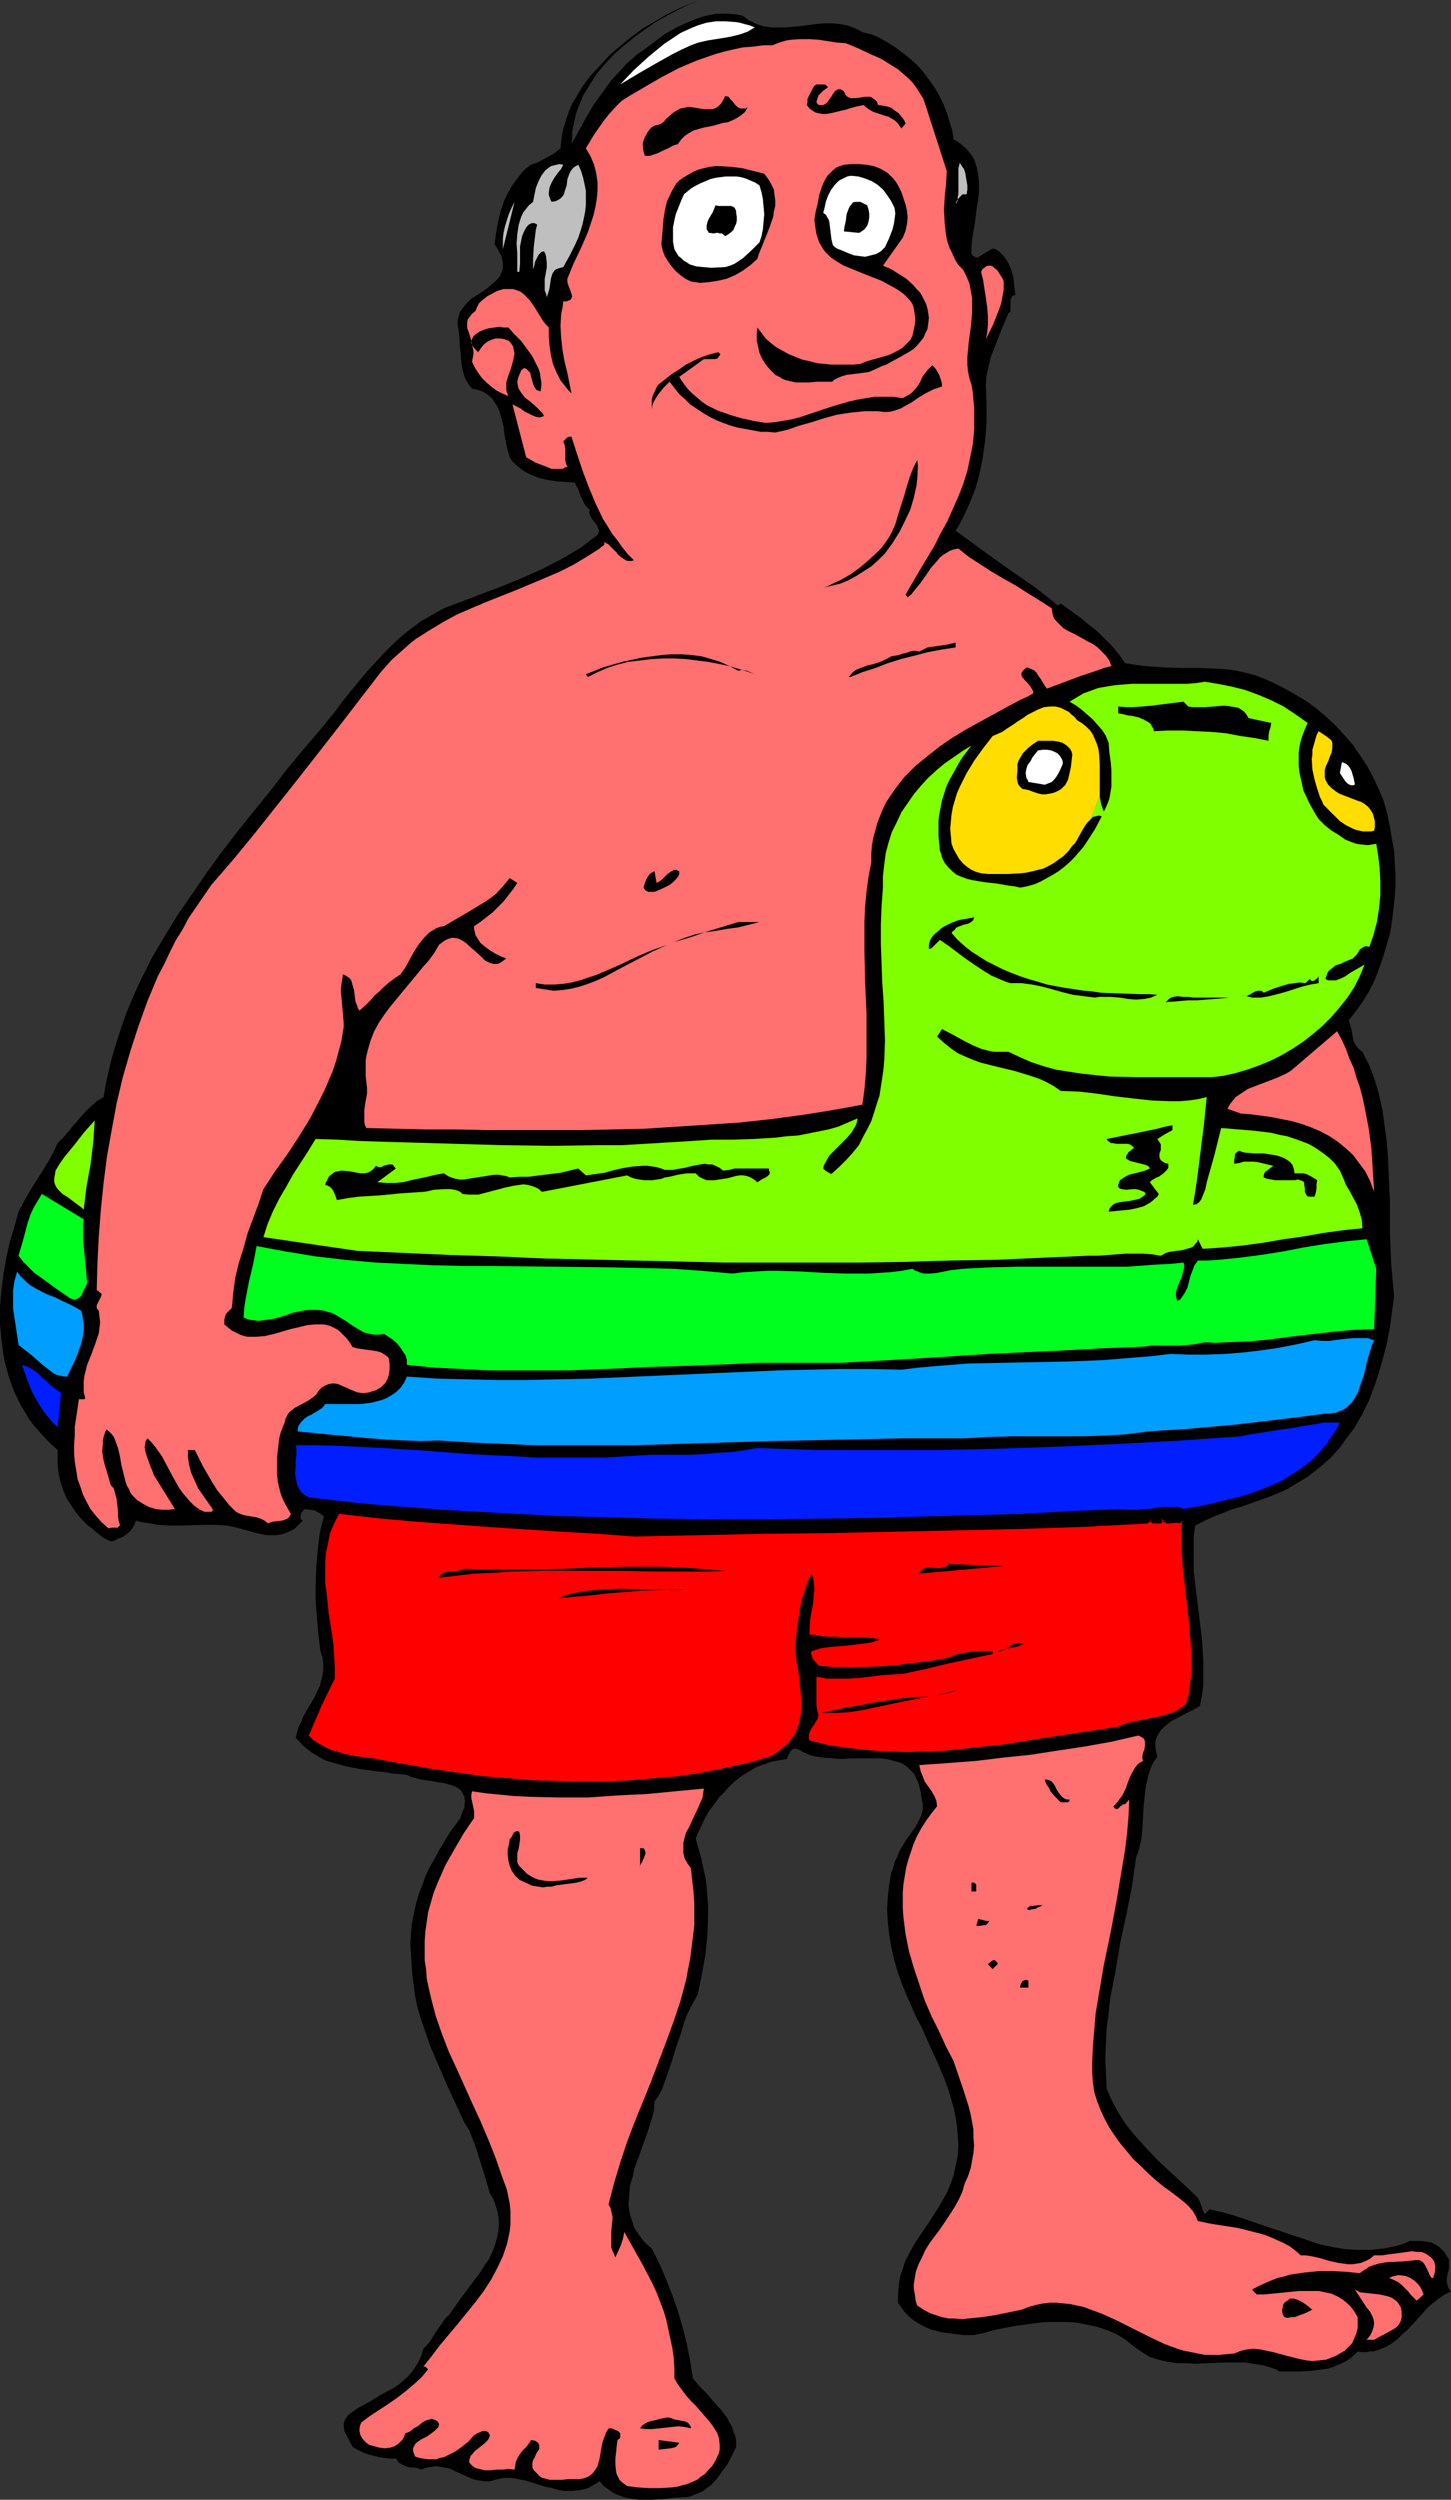 <?xml version="1.0" encoding="UTF-8" standalone="no"?>
<svg
   version="1.0"
   width="90.408mm"
   height="155.668mm"
   id="svg70"
   sodipodi:docname="Man Wearing Pool Toy.wmf"
   xmlns:inkscape="http://www.inkscape.org/namespaces/inkscape"
   xmlns:sodipodi="http://sodipodi.sourceforge.net/DTD/sodipodi-0.dtd"
   xmlns="http://www.w3.org/2000/svg"
   xmlns:svg="http://www.w3.org/2000/svg">
  <rect width="100%" height="100%" fill="#333333" stroke="none"/>
  <sodipodi:namedview
     id="namedview70"
     pagecolor="#ffffff"
     bordercolor="#000000"
     borderopacity="0.25"
     inkscape:showpageshadow="2"
     inkscape:pageopacity="0.0"
     inkscape:pagecheckerboard="0"
     inkscape:deskcolor="#d1d1d1"
     inkscape:document-units="mm" />
  <defs
     id="defs1">
    <pattern
       id="WMFhbasepattern"
       patternUnits="userSpaceOnUse"
       width="6"
       height="6"
       x="0"
       y="0" />
  </defs>
  <path
     style="fill:#000000;fill-opacity:1;fill-rule:evenodd;stroke:none"
     d="m 134.58,33.934 1.616,-2.909 1.777,-3.232 1.777,-3.07 2.1,-2.909 2.1,-2.909 2.423,-2.585 1.131,-1.293 1.292,-1.131 1.292,-1.131 1.454,-0.97 2.585,-1.939 2.585,-1.939 2.908,-1.616 1.454,-0.646 1.454,-0.646 1.616,-0.646 1.454,-0.485 1.454,-0.323 1.616,-0.323 h 1.616 1.454 l 1.616,0.162 1.616,0.323 0.808,0.646 0.646,0.485 0.808,0.323 0.808,0.485 1.616,0.485 1.777,0.323 h 1.777 1.777 l 3.554,-0.323 3.716,-0.485 1.939,-0.162 h 1.777 l 1.777,0.162 1.777,0.323 1.777,0.646 0.969,0.485 0.808,0.485 2.1,0.485 1.939,0.808 1.939,1.131 1.777,1.131 1.777,1.293 1.777,1.454 1.616,1.454 1.454,1.616 1.292,1.778 1.292,1.778 1.131,1.939 0.969,1.939 0.808,2.101 0.646,2.101 0.646,2.101 0.323,2.101 0.808,0.485 0.969,0.646 1.292,1.131 1.131,1.454 0.485,0.646 0.323,0.808 0.485,1.616 0.323,1.616 0.162,1.778 v 1.939 l -0.162,1.939 -0.323,1.778 -0.485,4.04 -0.646,3.555 -0.162,1.939 v 1.616 l 0.485,0.485 0.323,0.162 0.323,0.162 h 0.485 l 0.646,-0.485 1.616,-0.97 0.808,-0.485 0.485,-0.162 0.485,0.162 0.323,0.162 0.485,0.323 1.131,1.131 0.808,1.131 0.646,1.293 0.485,1.293 0.323,1.293 0.162,1.293 0.323,2.909 h -0.323 l -0.323,0.162 -0.162,0.162 -0.162,0.323 -0.162,0.485 v 0.646 1.293 0.646 l -0.162,0.323 -0.323,0.162 -1.777,4.201 -1.616,4.201 -0.808,2.101 -0.485,2.101 -0.485,2.101 -0.162,2.101 0.162,4.363 v 4.525 l -0.323,4.363 -0.323,2.262 -0.323,2.262 -0.485,2.262 -0.485,2.101 -0.646,2.262 -0.808,2.101 -0.808,1.939 -0.969,2.101 -0.969,1.939 -1.131,1.939 2.908,2.101 3.07,2.262 6.301,4.525 6.301,4.363 2.908,2.262 2.585,2.101 0.646,-0.485 2.262,1.616 2.262,1.616 1.939,1.616 2.1,1.616 1.777,1.778 1.777,1.778 1.616,1.939 1.454,2.101 2.1,0.323 2.262,0.323 2.1,0.162 2.262,0.162 4.524,0.162 h 4.362 l 4.362,0.162 2.1,0.162 2.262,0.323 2.1,0.485 1.939,0.485 2.1,0.808 1.939,0.808 2.908,1.454 2.585,1.454 2.747,1.616 2.423,1.778 2.262,1.939 2.262,2.101 2.1,2.262 1.939,2.262 1.777,2.585 1.616,2.424 1.454,2.747 1.292,2.747 1.131,2.747 0.808,2.909 0.646,3.07 0.485,2.909 0.485,2.747 0.162,2.747 0.162,2.585 v 2.909 l -0.162,2.747 -0.323,2.909 -0.323,2.747 -0.485,2.909 -0.808,2.747 -0.808,2.747 -0.969,2.747 -0.969,2.585 -1.292,2.585 -1.454,2.424 -1.616,2.262 -1.777,2.262 0.323,1.131 0.323,1.131 0.162,0.97 0.162,0.808 0.162,0.97 0.485,0.808 0.323,0.485 0.323,0.323 0.485,0.485 0.485,0.323 0.808,1.616 0.808,1.616 1.292,3.393 0.969,3.393 0.808,3.555 0.485,3.555 0.485,3.555 0.323,3.717 0.162,3.555 0.323,7.433 v 7.433 l 0.323,7.433 0.323,3.717 0.323,3.555 -0.485,3.717 -0.485,3.555 -0.646,3.555 -0.969,3.717 -0.969,3.393 -1.131,3.393 -1.292,3.393 -1.616,3.232 -1.777,3.07 -2.1,2.747 -0.969,1.454 -1.131,1.293 -1.292,1.454 -1.292,1.131 -1.292,1.131 -1.454,1.131 -1.454,1.131 -1.616,0.97 -1.616,0.97 -1.616,0.97 -1.777,0.808 -1.939,0.808 -4.524,1.616 -2.262,0.808 -2.262,0.646 -4.524,1.778 -2.1,0.97 -2.262,1.131 -0.323,2.585 v 2.747 2.747 2.747 l 0.646,5.333 1.292,10.503 0.162,2.747 0.162,2.585 v 2.585 2.747 l -0.323,2.585 -0.485,2.585 -1.777,0.97 -1.939,0.97 -2.1,1.131 -0.969,0.485 -0.808,0.646 -0.808,0.646 -0.808,0.808 -0.485,0.808 -0.485,0.808 -0.323,0.97 v 1.131 l 0.162,1.293 0.323,1.293 -0.969,1.293 -0.646,1.454 -0.485,1.454 -0.323,1.454 -0.323,1.454 -0.162,1.454 -0.323,2.909 -0.162,3.07 -0.162,2.909 -0.162,1.616 -0.323,1.454 -0.323,1.454 -0.646,1.616 -0.485,3.393 -0.485,3.393 -1.292,6.625 -1.454,6.625 -1.131,6.787 -1.292,6.625 -0.323,3.393 -0.485,3.393 -0.162,3.555 -0.162,3.555 0.162,3.555 0.162,3.555 0.808,1.939 0.969,1.939 0.969,1.778 1.131,1.778 1.131,1.616 1.292,1.616 2.908,3.232 2.908,3.07 6.301,5.817 3.07,2.909 0.485,0.97 0.323,0.97 0.323,0.97 0.485,0.97 1.131,-1.131 2.908,0.646 2.908,0.808 5.655,1.939 5.816,1.939 5.816,1.939 2.908,0.97 3.07,0.646 2.908,0.485 2.908,0.162 h 3.07 l 1.454,-0.162 1.616,-0.162 1.616,-0.323 1.454,-0.323 1.616,-0.485 1.454,-0.646 h 1.292 1.292 l 1.131,0.162 1.131,0.162 1.131,0.485 0.969,0.646 0.808,0.808 0.485,0.485 0.323,0.646 0.323,0.485 0.323,0.485 v 0.485 0.646 1.131 l -0.323,1.131 -0.162,0.97 v 1.131 l 0.162,0.485 0.162,0.646 0.323,0.485 0.323,0.485 -1.454,0.646 -1.454,0.97 -1.454,1.131 -1.292,1.131 -2.262,2.585 -2.262,2.424 -1.292,1.131 -1.131,1.131 -1.292,0.97 -1.292,0.808 -1.616,0.646 -1.454,0.485 h -0.808 l -0.969,0.162 H 320.697 l -0.969,-0.162 -0.808,0.808 -0.969,0.808 -0.969,0.646 -0.969,0.485 -1.131,0.485 -1.131,0.485 -1.131,0.323 -1.292,0.162 -2.423,0.323 -2.585,0.162 h -2.585 -2.423 l -0.808,-0.485 -0.969,-0.323 -2.1,-0.646 -2.1,-0.323 -2.262,-0.323 h -2.262 -2.262 l -4.524,0.162 -2.262,0.162 -2.262,-0.162 h -2.262 l -2.262,-0.323 -2.1,-0.485 -2.1,-0.646 -0.808,-0.485 -0.969,-0.646 -0.969,-0.646 -0.969,-0.646 -0.969,-0.808 -0.969,-0.808 -2.1,-1.293 -2.262,-0.97 -2.423,-0.808 -2.262,-0.485 -2.423,-0.485 -2.585,-0.162 h -2.423 -2.423 l -2.585,0.323 -2.585,0.323 -2.262,0.323 -2.423,0.485 -2.423,0.485 -2.262,0.646 -2.262,0.485 h -2.585 l -2.585,-0.323 -2.423,-0.323 -2.585,-0.646 -1.131,-0.485 -0.969,-0.485 -1.131,-0.646 -0.969,-0.646 -0.969,-0.808 -0.969,-0.97 -0.808,-1.131 -0.808,-1.131 v -2.101 l 0.162,-2.101 0.323,-1.939 0.646,-1.939 0.646,-1.939 0.969,-1.778 0.969,-1.778 1.131,-1.778 2.423,-3.555 2.262,-3.555 1.131,-1.939 0.969,-1.778 0.808,-1.939 0.646,-1.939 0.485,-2.262 0.485,-2.262 0.162,-2.262 -0.162,-2.424 -0.162,-2.101 -0.323,-2.262 -0.485,-2.262 -0.646,-2.262 -0.646,-2.101 -0.808,-2.262 -1.777,-4.201 -1.939,-4.201 -1.777,-4.04 -1.292,-2.424 -1.131,-2.585 -1.131,-2.585 -1.131,-2.747 -0.969,-2.747 -0.808,-2.909 -0.646,-2.909 -0.485,-2.909 -0.323,-2.909 -0.162,-2.909 0.162,-2.909 0.323,-2.909 0.485,-2.747 0.485,-1.293 0.323,-1.293 0.646,-1.293 0.485,-1.293 0.808,-1.293 0.646,-1.131 0.808,-1.131 1.616,-2.262 0.646,-1.293 0.646,-1.293 0.323,-1.293 v -0.808 -0.646 l -0.162,-0.646 -0.162,-0.808 -0.162,-1.293 -0.323,-1.293 -0.323,-1.131 -0.485,-0.97 -0.485,-0.97 -0.646,-0.646 -0.646,-0.646 -0.808,-0.646 -0.808,-0.485 -0.969,-0.323 -0.808,-0.162 -0.969,-0.323 -2.1,-0.323 h -2.262 -4.524 l -2.423,0.162 -2.262,-0.162 -2.1,-0.162 -2.1,-0.323 -1.131,-0.323 -0.808,-0.323 -0.969,-0.485 -0.808,-0.485 -0.808,-0.162 h -0.485 l -0.323,0.323 -0.323,0.323 -0.485,0.808 -0.323,0.97 -1.939,0.323 -1.777,0.323 -1.777,0.646 -1.777,0.646 -1.616,0.97 -1.616,0.97 -1.454,1.131 -1.454,1.293 -1.292,1.454 -1.292,1.293 -1.131,1.616 -1.131,1.454 -0.969,1.616 -0.808,1.778 -0.808,1.616 -0.646,1.616 0.646,2.262 0.646,2.262 0.485,2.262 0.485,2.262 0.323,2.262 0.162,2.262 0.162,2.424 v 2.262 l -0.162,4.525 -0.485,4.686 -0.808,4.525 -0.969,4.686 -0.808,1.454 -0.808,1.454 -0.808,1.616 -0.646,1.616 -0.969,3.232 -1.131,3.232 -0.969,3.232 -1.131,3.232 -1.131,3.232 -0.808,1.454 -0.969,1.454 -0.162,2.262 -0.646,2.262 -0.646,2.101 -0.808,2.262 -0.808,2.262 -0.808,2.262 -0.808,2.101 -0.485,2.262 -0.646,2.101 -0.162,2.262 -0.162,2.101 0.162,1.131 0.162,0.97 0.323,1.131 0.323,0.97 0.323,1.131 0.646,0.97 0.646,0.97 0.808,1.131 0.969,0.97 1.131,0.97 1.777,3.555 1.616,3.717 1.454,3.717 1.292,3.717 1.131,3.878 0.969,3.878 0.808,4.04 0.646,4.04 1.454,1.778 1.777,1.778 1.616,1.939 1.777,1.939 1.454,1.939 0.485,0.97 0.646,1.131 0.323,1.131 0.485,1.131 0.162,1.131 v 1.293 l -0.969,1.939 -0.969,1.939 -1.292,1.778 -1.292,1.778 -1.454,1.616 -0.969,0.646 -0.808,0.646 -0.969,0.485 -0.969,0.323 -0.969,0.485 -1.131,0.162 -2.747,0.162 -1.454,0.162 -1.292,0.162 -2.747,0.162 h -2.747 l -1.292,-0.162 -1.131,-0.162 -1.292,-0.323 -1.292,-0.485 -1.131,-0.485 -1.131,-0.808 -1.131,-0.808 -0.969,-1.131 -0.808,0.485 -0.808,0.485 -0.808,0.485 -0.808,0.323 -1.616,0.323 -1.616,0.162 h -1.616 l -1.454,-0.162 -1.616,-0.485 -1.616,-0.323 -3.07,-0.97 -1.616,-0.485 -1.616,-0.323 -1.777,-0.323 h -1.616 l -1.616,0.323 -1.777,0.485 h -1.131 l -1.131,-0.162 -1.131,-0.162 -0.969,-0.323 -1.777,-0.808 -1.777,-0.808 -1.777,-0.808 -0.969,-0.162 -0.969,-0.162 -0.969,-0.162 -1.131,0.162 -1.131,0.162 -1.292,0.485 -0.808,-0.323 -0.808,-0.162 h -0.808 l -0.808,-0.162 -0.808,-0.323 -0.646,-0.323 -0.808,-0.485 -0.162,-0.485 -0.323,-0.323 h -1.292 l -1.292,-0.162 -1.292,-0.162 -1.292,-0.323 -1.292,-0.323 -1.292,-0.485 -1.292,-0.646 -1.131,-0.646 -0.969,-1.778 -0.485,-0.97 -0.485,-0.97 -0.162,-0.97 v -0.808 l 0.323,-0.97 0.323,-0.485 0.323,-0.485 1.292,-0.97 1.131,-0.808 2.747,-1.454 2.585,-1.616 2.747,-1.454 1.292,-0.808 1.131,-0.97 1.131,-0.97 0.969,-1.131 0.808,-1.131 0.808,-1.293 0.646,-1.454 0.485,-1.616 0.808,-0.808 0.808,-0.97 1.292,-2.101 1.454,-2.101 0.808,-1.131 0.969,-0.97 1.131,-1.616 1.131,-1.616 2.423,-3.232 2.423,-3.232 1.131,-1.778 1.131,-1.616 0.808,-1.778 0.646,-1.778 0.485,-1.778 0.323,-1.939 v -1.939 l -0.162,-0.97 -0.162,-0.97 -0.323,-1.131 -0.323,-0.97 -0.485,-1.131 -0.646,-0.97 -0.646,-2.262 -0.646,-2.101 -0.646,-2.101 -0.646,-2.101 -0.646,-2.101 -0.808,-2.101 -0.808,-2.101 -1.131,-1.778 -2.1,-4.525 -2.1,-4.525 -1.939,-4.525 -1.939,-4.525 -1.616,-4.686 -0.808,-2.424 -0.646,-2.262 -0.485,-2.424 -0.323,-2.424 -0.323,-2.424 -0.162,-2.585 -0.162,-2.262 -0.162,-2.424 0.162,-2.424 0.162,-2.262 0.485,-2.424 0.485,-2.262 0.646,-2.262 0.808,-2.101 0.808,-2.262 0.969,-2.101 1.131,-1.939 1.131,-2.101 2.423,-4.04 2.585,-3.555 0.323,-0.97 0.323,-0.808 0.323,-0.808 v -0.808 l 0.162,-0.646 -0.162,-0.485 v -0.646 l -0.323,-0.323 -0.162,-0.485 -0.323,-0.485 -0.808,-0.646 -0.969,-0.485 -1.131,-0.323 -1.292,-0.323 -1.131,-0.162 -2.747,-0.485 -1.292,-0.162 -1.292,-0.323 -1.131,-0.323 -0.969,-0.485 -3.554,-0.323 -1.777,-0.323 -1.777,-0.162 -3.554,-0.485 -3.554,-0.646 -1.616,-0.485 -1.777,-0.485 -1.616,-0.485 -1.454,-0.808 -1.616,-0.97 -1.292,-0.97 -1.292,-1.131 -1.292,-1.454 0.323,-1.293 0.323,-1.131 0.646,-1.293 0.485,-1.293 2.747,-4.686 0.485,-1.131 0.646,-1.293 0.323,-1.293 0.323,-1.293 0.162,-1.293 v -1.454 l -0.162,-1.454 -0.485,-1.454 -0.485,-3.878 -0.323,-3.878 -0.323,-4.04 v -3.878 l 0.162,-4.201 0.323,-3.878 0.485,-4.04 0.485,-1.939 0.485,-1.939 -0.485,-0.485 -0.485,-0.323 -0.646,-0.323 -0.485,-0.323 -1.131,-0.162 -1.292,-0.162 -0.485,0.485 -0.323,0.485 -0.162,0.646 v 0.323 0.323 l 0.485,0.485 -0.969,0.97 -0.969,0.97 -0.969,0.485 -1.131,0.485 -1.131,0.323 -0.969,0.162 H 63.816 62.685 l -2.262,-0.485 -2.423,-0.646 -2.262,-0.646 -2.262,-0.485 -2.747,-0.162 H 48.145 l -5.655,0.162 H 39.744 l -2.585,-0.162 -2.585,-0.485 -1.292,-0.162 -1.292,-0.323 -0.323,0.97 -0.485,0.808 -0.646,0.808 -0.808,0.646 -0.969,0.646 -0.969,0.323 -0.808,0.485 -0.969,0.162 -1.616,-0.808 -1.292,-0.97 -1.292,-1.131 -1.292,-0.97 -1.131,-1.131 -1.131,-1.293 -0.808,-1.131 -0.969,-1.454 -0.808,-1.293 -0.646,-1.454 -0.485,-1.454 -0.485,-1.616 -0.323,-1.616 -0.162,-1.616 v -1.778 -1.778 l -1.454,-1.293 -1.454,-1.454 -1.292,-1.454 -1.292,-1.454 -1.131,-1.454 -0.969,-1.616 -0.969,-1.616 -0.808,-1.616 -0.808,-1.616 -0.646,-1.778 -0.646,-1.778 -0.485,-1.778 -0.485,-1.778 -0.323,-1.778 L 0.323,315.103 0,311.386 v -3.878 l 0.323,-3.717 0.485,-3.878 0.646,-3.717 0.808,-3.717 1.131,-3.717 0.969,-3.555 1.131,-2.101 1.131,-2.101 4.847,-7.756 1.131,-2.101 0.969,-2.101 1.292,-1.293 1.292,-1.454 1.131,-1.454 0.646,-0.646 0.646,-0.808 1.292,-1.454 1.454,-1.454 1.454,-1.293 1.616,-0.97 0.485,-2.909 0.646,-2.909 0.646,-2.747 0.808,-2.909 1.777,-5.494 0.969,-2.747 1.131,-2.747 1.131,-2.585 1.292,-2.747 2.585,-5.171 3.07,-5.171 3.07,-5.009 3.393,-4.848 3.393,-5.009 3.554,-4.848 3.716,-4.848 7.593,-9.372 3.716,-4.848 3.877,-4.686 1.939,-2.262 1.939,-2.262 3.716,-4.525 1.777,-2.424 1.939,-2.424 3.877,-4.686 1.939,-2.101 2.1,-2.262 2.1,-2.101 2.1,-1.939 2.262,-1.778 2.423,-1.778 2.585,-1.454 2.585,-1.454 9.37,-3.555 4.685,-1.778 4.685,-1.939 4.685,-2.101 4.362,-2.262 4.362,-2.585 1.939,-1.454 2.1,-1.616 0.162,-0.323 0.162,-0.485 v -0.323 l -0.162,-0.323 -0.323,-0.808 -0.485,-0.646 -0.646,-0.808 -0.323,-0.646 -0.323,-0.646 v -0.485 l 0.162,-0.323 -0.646,-0.646 -0.646,-0.808 -0.808,-1.616 -0.646,-1.778 -0.485,-0.808 -0.323,-0.808 -4.362,-0.323 -2.1,-0.323 -2.1,-0.485 -1.939,-0.808 -0.969,-0.485 -0.808,-0.485 -0.808,-0.646 -0.808,-0.646 -0.808,-0.808 -0.646,-0.97 -0.323,-1.131 -0.323,-1.131 -0.485,-2.424 -0.162,-1.293 -0.162,-1.293 -0.646,-2.424 -0.323,-1.131 -0.485,-1.131 -0.646,-0.97 -0.646,-0.97 -0.969,-0.808 -0.969,-0.646 -1.292,-0.485 -1.454,-0.323 -0.646,-0.808 -0.485,-0.808 -0.485,-0.808 -0.323,-0.97 -0.485,-1.939 -0.162,-1.939 -0.162,-1.939 -0.162,-0.97 v -0.97 l -0.162,-2.101 -0.323,-1.778 v -0.808 l 0.162,-0.808 0.162,-0.646 0.162,-0.646 0.808,-1.131 0.969,-1.131 0.969,-0.97 2.585,-1.616 1.131,-0.808 1.131,-0.97 1.131,-0.97 0.808,-0.97 0.162,-0.485 0.323,-0.646 0.162,-0.646 v -0.646 -0.646 l -0.162,-0.808 -0.162,-0.808 -0.485,-0.808 -0.485,-0.97 -0.646,-0.97 0.323,-2.585 0.485,-2.747 0.646,-2.585 0.808,-2.424 1.131,-2.262 0.646,-1.131 0.808,-1.131 1.616,-2.101 0.969,-0.97 1.131,-0.808 1.777,-0.646 1.777,-0.97 1.777,-0.97 1.616,-1.293 0.162,-1.616 0.162,-1.454 0.323,-1.454 0.485,-1.616 0.485,-1.454 0.485,-1.454 0.646,-1.454 0.808,-1.293 1.616,-2.747 1.939,-2.585 2.262,-2.424 2.262,-2.424 2.423,-2.101 2.585,-2.101 2.585,-1.939 2.747,-1.616 2.747,-1.616 2.908,-1.454 2.585,-1.131 L 164.953,0 162.368,0.97 l -2.585,1.293 -2.747,1.454 -2.585,1.454 -2.585,1.778 -2.423,1.778 -2.423,1.939 -2.423,2.101 -2.1,2.262 -1.939,2.262 -1.616,2.585 -1.616,2.585 -0.485,1.293 -0.646,1.454 -0.485,1.293 -0.323,1.454 -0.323,1.454 -0.323,1.616 v 1.454 z"
     id="path1" />
  <path
     style="fill:#ffffff;fill-opacity:1;fill-rule:evenodd;stroke:none"
     d="m 177.716,6.464 -0.808,0.485 -0.808,0.485 -1.777,0.646 -1.939,0.485 -1.777,0.323 -4.039,0.646 -2.1,0.485 -1.777,0.646 -2.1,0.97 -2.262,1.131 -4.039,2.262 -4.201,2.424 -4.039,2.424 3.231,-3.393 3.554,-3.232 1.777,-1.454 1.777,-1.454 1.939,-1.293 1.939,-1.293 2.1,-0.97 1.939,-0.808 2.1,-0.646 2.262,-0.323 h 2.1 l 2.262,0.162 1.131,0.162 1.131,0.323 1.292,0.323 z"
     id="path2" />
  <path
     style="fill:#ff7070;fill-opacity:1;fill-rule:evenodd;stroke:none"
     d="m 217.945,24.723 5.008,15.513 -0.162,3.07 -0.162,1.454 -0.162,1.616 -0.162,3.07 0.162,3.07 0.162,1.454 0.162,1.454 0.323,1.454 0.485,1.454 0.646,1.293 0.646,1.454 0.808,1.293 1.131,1.131 0.808,1.616 0.646,1.616 0.323,1.616 0.323,1.778 v 1.616 1.778 l -0.323,3.555 -0.485,3.555 -0.162,1.778 -0.162,1.616 v 1.778 l 0.162,1.616 0.323,1.616 0.485,1.454 0.323,1.939 0.162,1.778 0.162,1.778 v 1.778 3.393 l -0.323,3.393 -0.646,3.232 -0.646,3.07 -0.969,3.07 -1.131,2.909 -1.292,2.909 -1.292,2.909 -1.616,2.909 -1.454,2.909 -3.393,5.656 -3.393,5.817 0.485,0.646 0.808,-0.646 0.646,-0.808 1.454,-1.778 1.292,-1.778 1.292,-1.939 1.454,-1.616 0.646,-0.808 0.808,-0.646 0.808,-0.485 0.808,-0.485 0.969,-0.323 0.969,-0.162 2.423,1.939 2.747,1.778 2.747,1.778 2.747,1.616 2.908,1.616 2.747,1.778 2.908,1.778 2.747,1.778 0.162,1.131 0.323,1.131 0.646,0.808 0.808,0.808 0.808,0.808 1.131,0.646 2.262,1.131 2.262,1.293 1.292,0.646 1.131,0.808 0.969,0.97 0.969,0.97 0.808,1.131 0.485,1.293 -1.777,0.485 -1.777,0.646 -3.877,1.293 -3.877,1.454 -3.877,1.454 -0.485,-0.646 -0.485,-0.808 -0.485,-0.808 -0.485,-0.646 -0.485,-0.808 -0.646,-0.646 -0.808,-0.323 -0.323,-0.162 -0.485,-0.162 -0.646,0.485 -0.323,0.323 -0.323,0.485 v 0.323 0.323 l 0.162,0.323 0.646,0.808 0.323,0.323 0.323,0.323 0.646,0.808 0.485,0.808 0.162,0.323 v 0.485 l -1.454,0.808 -1.454,0.646 -3.07,1.616 -3.231,1.778 -3.231,1.778 -3.231,1.778 -3.231,1.939 -3.07,2.101 -3.07,2.424 -2.747,2.262 -1.292,1.293 -1.292,1.293 -1.131,1.454 -1.131,1.454 -0.969,1.454 -0.969,1.454 -0.808,1.616 -0.646,1.616 -0.646,1.616 -0.485,1.778 -0.485,1.778 -0.323,1.778 -0.162,1.939 v 2.101 l -0.646,3.393 -0.485,3.555 -0.323,3.393 -0.162,3.555 v 3.555 3.555 l 0.162,7.11 0.323,7.272 v 7.11 3.717 l -0.162,3.555 -0.323,3.717 -0.485,3.555 -7.109,1.293 -7.109,1.131 -7.27,0.97 -7.432,0.808 -7.27,0.485 -7.593,0.485 -7.432,0.485 -7.432,0.162 -7.593,0.162 h -7.432 -7.432 -7.27 l -7.27,-0.162 h -7.27 l -6.947,-0.162 -6.947,-0.162 -0.323,-0.646 -0.162,-0.808 v -1.293 -1.293 l 0.162,-1.454 0.485,-2.585 v -1.293 l -0.162,-1.454 -0.162,-1.293 v -1.293 -1.293 -1.131 l 0.162,-1.131 0.323,-1.293 0.646,-2.262 0.808,-2.101 1.131,-2.101 1.292,-1.939 1.454,-1.939 3.07,-3.717 3.07,-3.717 1.454,-1.778 1.454,-1.616 1.292,-1.778 1.131,-1.939 0.646,-0.485 0.646,-0.485 0.646,-0.323 0.485,-0.162 0.485,-0.162 h 0.646 l 0.969,0.162 0.969,0.485 0.969,0.646 0.808,0.808 0.969,0.808 1.777,1.616 0.808,0.808 0.969,0.485 0.969,0.323 h 0.485 0.485 l 0.485,-0.162 0.485,-0.323 0.485,-0.323 0.646,-0.485 -1.292,-0.485 -1.292,-0.646 -1.292,-0.808 -1.131,-0.808 -1.131,-0.97 -0.808,-1.293 -0.323,-0.485 -0.162,-0.808 -0.162,-0.646 v -0.646 l 1.454,-0.97 1.454,-1.131 1.454,-1.131 1.292,-1.293 1.292,-1.293 1.131,-1.454 1.131,-1.454 0.969,-1.454 -1.777,-1.131 -0.808,0.97 -0.808,0.97 -1.616,1.778 -1.939,1.454 -2.1,1.293 -4.039,2.424 -4.201,2.424 -0.969,0.162 -0.808,0.323 -0.808,0.485 -0.808,0.485 -0.646,0.646 -0.646,0.646 -1.292,1.616 -1.131,1.778 -1.939,3.555 -1.131,1.616 -1.454,0.97 -1.292,0.97 -1.131,0.97 -1.131,1.131 -1.131,0.97 -0.969,1.131 -1.131,1.131 -1.454,1.293 -0.323,-0.485 -0.162,-0.485 -0.485,-1.293 -0.162,-1.293 -0.162,-1.293 -0.323,-1.131 -0.323,-1.131 -0.323,-0.485 -0.485,-0.323 -0.485,-0.323 -0.646,-0.323 -0.162,1.131 -0.162,0.97 -0.162,1.131 v 0.97 l 0.162,1.778 0.162,1.778 0.162,1.778 0.162,1.939 v 0.97 l -0.162,0.97 -0.162,0.97 -0.162,1.131 -0.646,2.424 -0.646,2.424 -0.808,2.424 -0.969,2.262 -0.969,2.262 -1.131,2.262 -2.262,4.363 -2.585,4.201 -2.747,4.201 -2.908,4.04 -2.747,4.201 -1.131,3.393 -2.585,6.948 -0.969,3.555 -1.131,3.555 -0.808,3.393 -0.485,3.555 -0.162,1.778 -0.162,1.778 -0.808,0.808 -0.323,0.323 -0.323,0.485 -0.162,0.485 -0.162,0.646 v 0.485 0.646 l 0.969,0.808 0.808,0.646 0.969,0.485 0.969,0.485 0.969,0.323 0.808,0.162 h 1.131 0.969 l 1.939,-0.162 2.1,-0.485 3.877,-1.131 2.1,-0.485 1.939,-0.485 1.939,-0.162 h 0.969 0.969 l 0.808,0.162 0.969,0.323 0.969,0.485 0.808,0.485 0.808,0.808 0.808,0.808 0.808,0.97 0.808,1.293 1.131,0.323 1.131,0.162 1.131,0.162 1.292,0.162 0.969,0.162 1.131,0.323 0.969,0.646 0.485,0.323 0.323,0.485 0.162,1.293 v 1.131 l -0.162,1.293 -0.323,0.97 -0.485,0.97 -0.808,0.808 -0.323,0.323 -0.646,0.323 -0.485,0.323 -0.646,0.162 -0.969,0.323 -0.969,0.162 h -0.808 l -0.969,-0.162 -1.616,-0.646 -0.646,-0.323 -0.808,-0.323 -1.454,-0.646 -0.808,-0.162 h -0.646 l -0.808,0.162 -0.808,0.323 -0.808,0.485 -0.808,0.808 -0.323,0.646 -0.646,0.646 -0.485,0.323 -0.646,0.485 -1.131,0.646 -1.292,0.646 -1.131,0.646 -0.969,0.808 -0.485,0.485 -0.323,0.646 -0.323,0.646 -0.162,0.808 -0.485,1.131 -0.485,1.293 -0.323,1.293 -0.162,1.454 -0.323,2.909 v 2.909 1.454 l 0.162,1.454 0.323,1.454 0.323,1.293 0.485,1.293 0.646,1.293 0.646,1.131 0.646,1.131 -0.162,0.323 -0.162,0.323 -0.485,0.485 -0.808,0.323 -0.646,0.162 -1.616,0.162 -0.808,0.162 -0.646,0.323 -0.808,-0.646 -0.969,-0.485 -0.969,-0.323 -0.969,-0.162 -1.939,-0.323 -0.969,-0.323 -0.969,-0.485 -1.616,-1.616 -1.292,-1.616 -1.454,-1.778 -1.131,-1.778 -1.131,-1.939 -1.131,-1.939 -0.969,-1.939 -0.969,-1.939 h -1.616 v 1.778 l 0.323,1.939 0.485,1.778 0.808,1.778 0.808,1.778 1.131,1.616 1.131,1.616 1.131,1.616 v 0.323 0.162 l -0.323,0.162 h -0.646 -0.323 -0.646 l -1.292,-0.646 -1.131,-0.808 -0.969,-0.97 -0.969,-1.131 -0.808,-0.97 -0.808,-1.131 -1.454,-2.585 -1.292,-2.424 -1.292,-2.424 -0.808,-1.131 -0.808,-1.131 -0.808,-0.97 -0.969,-0.97 -0.323,0.485 -0.162,0.485 -0.162,1.131 0.162,0.97 0.323,1.131 0.808,2.262 0.485,1.131 0.323,0.97 5.008,8.08 -1.454,0.162 h -1.454 l -1.616,-0.162 -1.616,-0.485 -1.454,-0.808 -1.292,-0.808 -0.646,-0.646 -0.485,-0.485 -0.485,-0.646 -0.323,-0.808 -0.485,-0.808 -0.323,-0.97 -0.485,-1.939 -0.485,-1.939 -0.323,-1.939 -0.485,-2.101 -0.646,-1.778 -0.323,-0.808 -0.485,-0.646 -0.646,-0.646 -0.646,-0.485 -0.323,0.808 -0.323,0.97 -0.162,0.808 v 0.97 l -0.162,1.454 0.162,1.454 0.323,1.454 0.485,1.616 0.485,1.616 0.485,1.778 0.323,0.485 0.485,0.485 0.323,1.293 0.323,1.131 0.162,1.454 0.162,1.293 v 1.293 l 0.162,1.131 0.323,1.131 -0.323,0.162 -0.162,0.323 h -0.808 -0.646 l -0.808,0.162 -1.616,-1.454 -1.292,-1.454 -1.292,-1.616 -0.969,-1.778 -0.808,-1.616 -0.646,-1.939 -0.646,-1.778 -0.323,-2.101 -0.323,-1.939 -0.162,-1.939 v -2.101 l 0.162,-2.101 v -2.101 l 0.323,-2.101 0.646,-4.363 h 0.808 0.485 l 0.162,-0.162 v -0.323 l -0.323,-1.131 v -1.293 -1.293 l 0.162,-1.293 0.323,-1.293 0.323,-1.293 0.969,-2.424 0.969,-2.585 0.808,-2.424 0.162,-1.293 0.162,-1.293 -0.162,-1.293 -0.162,-1.454 -0.323,-0.323 -0.162,-0.323 v -0.323 -0.323 l 0.323,-0.646 0.323,-0.646 0.323,-0.646 0.162,-0.485 v -0.323 l -0.323,-0.162 -0.323,-0.323 -0.485,-0.323 0.162,-6.302 0.323,-6.302 0.485,-6.302 0.646,-6.302 0.808,-6.302 1.131,-6.302 1.131,-6.14 1.454,-6.14 1.777,-6.14 1.939,-5.979 2.1,-5.817 2.423,-5.817 1.454,-2.747 1.292,-2.747 1.454,-2.909 1.616,-2.585 1.454,-2.747 1.777,-2.585 1.777,-2.585 1.777,-2.585 5.17,-5.979 5.17,-6.302 5.008,-6.302 5.008,-6.302 9.855,-12.604 4.847,-6.302 4.847,-6.302 1.292,-1.454 1.292,-1.454 1.454,-1.293 1.454,-1.293 1.454,-1.293 1.454,-1.131 3.07,-1.939 3.231,-1.939 3.231,-1.778 3.393,-1.454 3.393,-1.454 6.947,-2.747 6.947,-2.909 3.393,-1.454 3.231,-1.616 3.231,-1.939 3.07,-1.939 0.323,-0.323 0.485,-0.323 0.323,-0.323 v -0.323 -0.323 l 0.323,0.323 0.485,0.162 0.808,0.808 0.808,0.808 0.485,0.485 0.323,0.485 0.808,0.646 0.969,0.646 0.485,0.162 h 0.485 0.485 l 0.485,-0.162 -1.454,-1.454 -1.292,-1.616 -1.131,-1.616 -1.292,-1.616 -0.969,-1.616 -1.131,-1.778 -1.777,-3.717 -1.616,-3.878 -1.454,-3.878 -1.292,-3.878 -1.292,-4.04 h -0.323 -0.162 l -0.485,0.162 -0.485,0.485 -0.485,0.485 0.323,0.808 0.162,0.808 v 2.747 l 0.162,0.808 0.323,0.808 -0.646,0.162 -0.485,0.323 h -0.646 -0.646 -1.292 l -1.131,-0.485 -1.292,-0.485 -1.292,-0.485 -2.262,-1.293 -3.231,-12.443 0.969,0.485 0.969,0.485 0.808,0.646 0.969,0.485 0.969,0.485 0.808,0.323 0.969,0.162 0.485,-0.162 0.485,-0.162 -0.323,-0.646 -0.485,-0.485 -1.131,-1.131 -1.292,-1.131 -1.292,-0.97 -0.485,-0.646 -0.485,-0.646 -0.485,-0.808 -0.162,-0.646 -0.162,-0.808 0.162,-0.97 0.323,-0.808 0.485,-1.131 0.646,-0.485 0.485,0.162 0.323,0.323 0.323,0.323 0.323,0.323 0.162,0.808 0.485,1.778 0.323,0.808 0.485,0.646 0.485,0.162 0.485,0.162 0.162,-1.131 v -1.131 l -0.162,-0.97 -0.162,-1.131 -0.323,-0.97 -0.485,-0.97 -0.969,-1.939 -1.292,-1.778 -1.292,-1.778 -1.616,-1.616 -1.454,-1.616 h -1.131 l -0.969,-0.162 -1.131,0.162 -1.292,0.162 -1.131,0.323 -1.131,0.485 -0.969,0.646 -0.485,0.485 -0.323,0.646 -0.162,0.485 v 0.323 l 0.162,0.485 0.162,0.323 0.646,0.808 0.323,0.323 0.323,0.323 0.646,-0.97 0.646,-0.808 0.808,-0.646 0.969,-0.485 0.969,-0.323 h 1.131 l 0.969,0.162 0.969,0.323 0.646,0.646 0.485,0.808 0.162,0.808 0.162,0.808 -0.162,0.808 -0.162,0.808 -0.485,1.778 -0.646,1.778 -0.485,1.616 v 0.97 0.808 l 0.162,0.646 0.323,0.808 -1.454,-0.646 -1.292,-0.646 -1.292,-0.97 -1.131,-0.97 -1.131,-1.131 -0.808,-1.131 -0.808,-1.293 -0.646,-1.293 0.162,-0.808 0.162,-0.97 v -0.808 l -0.162,-0.808 -0.323,-1.616 -0.485,-1.616 -0.485,-1.293 v -0.808 -0.646 l 0.162,-0.646 0.485,-0.646 0.485,-0.646 0.808,-0.646 0.323,-0.808 0.485,-0.97 0.646,-0.646 0.646,-0.485 0.808,-0.646 0.969,-0.485 0.808,-0.485 0.808,-0.323 1.131,-0.323 h 1.292 0.969 l 0.969,0.323 0.808,0.323 0.808,0.646 0.646,0.646 0.646,0.646 1.131,1.616 0.969,1.616 1.131,1.778 0.646,0.808 0.646,0.646 v 2.101 l 0.162,2.101 0.323,2.262 0.485,2.101 0.808,1.939 0.969,1.939 0.646,0.808 0.646,0.808 0.646,0.808 0.646,0.646 -0.485,-2.424 -0.485,-2.424 -0.646,-2.585 -0.485,-2.747 -0.323,-2.909 -0.162,-2.747 0.162,-2.909 0.323,-1.454 0.162,-1.454 h 0.808 l 0.323,-0.162 0.485,-0.162 0.162,-0.162 0.162,-0.323 0.162,-0.323 -0.162,-0.646 -0.162,-0.485 -0.162,-0.485 -0.323,-0.808 -0.323,-0.97 v -0.808 l 1.454,-3.555 1.777,-3.717 1.616,-3.717 0.646,-1.939 0.646,-1.939 0.485,-2.101 0.323,-1.939 0.162,-1.939 v -1.939 l -0.323,-2.101 -0.485,-1.939 -0.808,-1.939 -1.131,-1.939 0.969,-1.616 0.969,-1.616 1.131,-1.616 1.131,-1.616 1.292,-1.616 1.454,-1.616 1.454,-1.454 1.777,-1.131 3.877,-2.262 3.877,-2.262 4.039,-2.101 4.201,-1.778 4.201,-1.454 2.262,-0.646 2.1,-0.485 2.262,-0.485 2.262,-0.162 2.423,-0.323 h 2.262 l 1.131,-0.485 0.969,-0.323 1.131,-0.323 0.969,-0.162 2.262,-0.162 h 2.262 l 2.262,0.162 2.1,0.323 2.1,0.323 2.1,0.162 2.747,1.131 2.747,1.293 2.908,1.293 2.585,1.616 1.292,0.808 1.131,0.97 1.131,0.97 1.131,1.131 0.969,1.293 0.808,1.293 0.808,1.293 z"
     id="path3" />
  <path
     style="fill:#000000;fill-opacity:1;fill-rule:evenodd;stroke:none"
     d="m 195.003,20.522 -1.131,0.808 -0.808,0.808 -0.323,0.323 -0.162,0.485 -0.162,0.485 -0.162,0.646 0.323,0.485 0.323,0.162 h 0.485 0.485 l 0.323,-0.162 0.485,-0.323 0.485,-0.646 0.485,-0.646 0.485,-0.808 0.485,-0.646 0.162,-0.162 0.323,-0.162 0.323,-0.162 h 0.485 l 0.323,0.162 0.485,0.323 0.323,0.646 0.323,0.485 0.485,0.323 0.485,0.162 h 0.485 0.485 l 1.292,-0.162 1.131,-0.162 h 0.646 0.646 l 0.485,0.323 0.485,0.323 0.485,0.485 0.323,0.808 1.131,0.162 0.969,0.162 0.969,0.323 0.808,0.646 0.969,0.646 0.646,0.808 0.646,0.808 0.323,0.808 -0.969,1.131 -0.485,-0.646 -0.485,-0.646 -0.485,-0.485 -0.485,-0.323 -1.131,-0.646 -1.131,-0.323 -2.423,-0.808 -1.131,-0.646 -0.646,-0.485 -0.485,-0.485 -0.808,0.162 -0.808,0.162 -1.777,0.485 -0.969,0.323 -0.808,0.162 -1.939,0.485 -0.808,0.162 -0.969,0.162 h -0.808 l -0.808,-0.162 -0.808,-0.162 -0.808,-0.485 -0.646,-0.485 -0.646,-0.808 0.162,-0.646 v -0.808 l 0.323,-0.646 0.646,-1.293 0.323,-0.646 0.323,-0.485 0.485,-0.323 h 0.808 0.808 0.323 l 0.323,0.162 0.162,0.162 z"
     id="path4" />
  <path
     style="fill:#000000;fill-opacity:1;fill-rule:evenodd;stroke:none"
     d="m 176.101,25.208 -0.646,1.131 -0.969,0.808 -0.969,0.646 -0.969,0.485 -1.131,0.485 -1.131,0.162 -2.262,0.646 -2.423,0.485 -1.131,0.323 -1.131,0.323 -1.131,0.646 -0.969,0.646 -0.808,0.808 -0.808,1.131 -1.131,0.323 -0.808,0.485 -1.777,0.808 -0.969,0.485 -0.969,0.323 -0.969,0.323 h -1.131 l -0.323,-0.97 -0.162,-1.131 v -0.97 l 0.323,-0.97 0.485,-0.97 0.485,-0.808 0.646,-0.808 0.808,-0.485 0.808,-0.162 0.808,-0.323 0.646,-0.485 0.485,-0.646 1.292,-1.131 0.646,-0.485 0.808,-0.485 0.646,-0.323 0.808,-0.162 0.808,-0.162 h 0.808 l 3.07,0.485 h 0.646 0.808 0.646 l 0.808,-0.323 0.485,-0.323 0.646,-0.646 0.485,-0.808 0.485,-0.97 0.808,0.162 0.485,0.646 0.485,0.485 0.485,0.646 0.646,0.646 0.646,0.323 h 0.323 0.485 0.485 z"
     id="path5" />
  <path
     style="fill:#bfbfbf;fill-opacity:1;fill-rule:evenodd;stroke:none"
     d="m 132.641,38.782 -0.162,0.323 -0.323,0.646 -0.808,0.97 -0.808,1.131 -0.646,1.131 -0.485,1.131 -0.162,1.131 v 0.646 l 0.162,0.485 0.162,0.485 0.323,0.646 0.969,-0.162 0.646,-0.323 0.485,-0.323 0.485,-0.485 0.323,-0.485 0.162,-0.646 0.485,-1.454 0.162,-1.454 0.485,-1.293 0.323,-0.646 0.485,-0.646 0.646,-0.485 0.646,-0.323 0.646,1.454 0.485,1.616 0.323,1.454 0.323,1.616 v 1.616 1.616 l -0.162,1.616 -0.323,1.616 -0.323,1.454 -0.485,1.616 -0.485,1.454 -0.646,1.454 -1.454,2.909 -1.454,2.585 -0.646,0.162 -0.485,0.162 -0.485,0.162 -0.485,0.323 -0.485,0.808 -0.323,1.131 -0.162,1.131 -0.162,1.131 -0.323,1.131 -0.323,0.97 -0.162,-0.808 -0.323,-0.808 v -1.454 -1.293 l 0.485,-2.585 v -1.131 l -0.162,-1.454 -0.162,-0.646 -0.323,-0.646 -0.646,0.162 -0.485,0.485 -0.323,0.485 -0.323,0.646 -0.323,0.646 -0.162,0.808 -0.323,1.131 v -2.424 l 0.162,-2.909 0.323,-2.747 0.162,-1.293 0.323,-1.293 -0.323,-0.162 -0.323,-0.162 h -0.323 -0.323 l -0.646,0.323 -0.485,0.485 -0.485,0.808 -0.323,0.646 -0.323,0.808 -0.162,0.808 -0.162,0.808 -0.162,0.808 v 1.939 2.101 l -0.162,1.939 h -0.485 v -4.363 l -0.162,-2.262 0.162,-2.262 0.323,-2.101 0.323,-1.131 0.323,-0.97 0.485,-0.97 0.646,-0.808 0.646,-0.808 0.969,-0.808 0.323,-1.616 0.323,-1.616 0.646,-1.616 0.646,-1.293 0.485,-0.646 0.485,-0.646 0.646,-0.485 0.646,-0.485 0.646,-0.162 0.646,-0.162 0.808,-0.162 z"
     id="path6" />
  <path
     style="fill:#000000;fill-opacity:1;fill-rule:evenodd;stroke:none"
     d="m 211.482,43.63 0.808,1.616 0.485,1.454 0.485,1.454 0.323,1.454 0.162,1.616 -0.162,1.454 -0.323,1.616 -0.646,1.616 -4.685,6.625 1.939,0.808 1.777,1.131 1.777,1.131 1.777,1.616 0.646,0.808 0.808,0.808 0.485,0.808 0.485,0.97 0.485,0.97 0.323,1.131 0.162,0.97 0.162,1.131 -0.162,1.293 -0.162,1.293 -0.485,0.97 -0.485,1.131 -0.646,0.808 -0.808,0.97 -0.808,0.808 -0.969,0.646 -2.262,1.293 -2.1,1.131 -1.131,0.646 -0.969,0.323 -2.1,0.97 -1.131,0.485 -1.292,0.162 -1.292,0.162 -1.292,0.162 -1.292,0.162 -1.131,0.323 -1.131,0.485 -0.646,0.323 -0.485,0.485 h -1.939 -1.777 l -1.777,0.162 h -1.616 -1.454 l -1.454,-0.323 -0.808,-0.162 -0.808,-0.323 -0.808,-0.485 -0.969,-0.485 -1.131,-1.131 -0.969,-1.131 -0.969,-1.454 -0.646,-1.454 -0.323,-1.454 -0.323,-1.454 v -1.616 l 0.162,-1.454 0.969,1.293 0.969,1.293 1.292,1.131 1.292,0.97 1.454,0.808 1.454,0.808 1.616,0.646 1.616,0.646 1.616,0.323 1.777,0.485 1.777,0.162 1.616,0.162 h 1.777 1.616 1.777 l 1.616,-0.162 1.616,-0.646 3.393,-0.97 1.777,-0.485 1.616,-0.808 1.454,-0.808 0.646,-0.646 0.646,-0.646 0.646,-0.646 0.485,-0.97 0.485,-2.262 0.162,-0.97 v -1.131 l -0.162,-0.97 -0.162,-1.131 -0.323,-0.97 -0.646,-0.97 -1.454,-1.454 -1.616,-1.131 -1.777,-0.97 -1.777,-0.97 -3.716,-1.454 -3.554,-1.454 -1.616,-0.646 -1.616,-0.97 -1.454,-0.97 -1.292,-1.293 -0.485,-0.646 -0.485,-0.808 -0.485,-0.808 -0.323,-0.97 -0.323,-0.97 -0.162,-0.97 -0.162,-1.131 -0.162,-1.293 0.323,-1.939 0.485,-1.939 0.323,-1.939 0.646,-1.939 0.323,-0.808 0.485,-0.97 0.485,-0.808 0.646,-0.646 0.646,-0.646 0.808,-0.646 0.808,-0.323 0.969,-0.323 1.777,-0.162 h 1.777 l 1.777,0.162 1.777,0.323 0.808,0.323 0.808,0.323 0.808,0.485 0.808,0.485 0.646,0.646 0.646,0.646 0.646,0.808 z"
     id="path7" />
  <path
     style="fill:#bfbfbf;fill-opacity:1;fill-rule:evenodd;stroke:none"
     d="m 227.638,45.73 h -0.485 -0.485 l -0.323,0.323 -0.323,0.323 -0.646,0.808 -0.323,0.646 h 0.162 l 0.162,-0.323 0.162,-0.323 V 46.861 46.215 l 0.162,-0.485 v -4.525 -1.616 l 0.323,-1.293 0.485,0.808 0.485,0.646 0.323,0.97 0.162,0.97 0.162,0.97 0.162,0.97 v 0.97 z"
     id="path8" />
  <path
     style="fill:#000000;fill-opacity:1;fill-rule:evenodd;stroke:none"
     d="m 179.978,40.883 0.969,1.293 0.646,1.131 0.646,1.293 0.162,1.293 0.162,1.131 v 1.454 l -0.323,1.293 -0.162,1.293 -0.969,2.747 -0.969,2.424 -0.969,2.424 -0.485,1.131 -0.323,1.131 -1.616,1.454 -1.777,1.293 -1.939,1.131 -1.939,0.808 -2.1,0.485 -2.1,0.323 -2.1,0.162 -2.1,-0.323 -1.292,-0.646 -1.131,-0.808 -1.131,-0.97 -0.969,-1.131 -0.808,-1.131 -0.808,-1.293 -0.485,-1.293 -0.323,-1.454 0.162,-1.778 0.162,-1.939 0.162,-2.101 0.323,-2.101 0.485,-2.101 0.808,-1.778 0.485,-0.97 0.485,-0.808 0.485,-0.808 0.646,-0.646 1.131,-0.808 1.131,-0.646 1.131,-0.646 1.131,-0.485 1.292,-0.323 1.292,-0.323 1.292,-0.162 h 1.292 l 2.585,0.162 2.585,0.323 2.585,0.646 z"
     id="path9" />
  <path
     style="fill:#ffffff;fill-opacity:1;fill-rule:evenodd;stroke:none"
     d="m 178.847,43.63 0.485,1.616 0.323,1.616 0.162,1.778 0.162,1.778 -0.162,1.778 -0.162,1.778 -0.323,1.616 -0.485,1.454 -1.939,1.939 -1.939,1.778 -0.969,0.646 -0.969,0.646 -1.131,0.485 -1.131,0.323 -3.393,0.162 -1.777,-0.162 -1.616,-0.162 -1.616,-0.485 -0.646,-0.485 -0.646,-0.323 -0.646,-0.646 -0.646,-0.485 -0.485,-0.808 -0.485,-0.808 -0.323,-1.778 V 55.103 53.487 l 0.323,-1.616 0.323,-1.454 0.646,-1.616 0.646,-1.616 0.646,-1.454 0.969,-0.808 0.808,-0.646 1.131,-0.646 0.969,-0.485 1.131,-0.485 1.131,-0.485 1.292,-0.323 1.131,-0.162 1.292,-0.162 h 1.131 1.292 l 1.131,0.162 1.131,0.323 1.131,0.485 1.131,0.485 z"
     id="path10" />
  <path
     style="fill:#ffffff;fill-opacity:1;fill-rule:evenodd;stroke:none"
     d="m 210.674,48.962 0.162,1.293 -0.162,1.293 -0.162,1.131 -0.323,1.293 -0.808,2.101 -0.969,2.101 -0.485,0.485 -0.485,0.485 -1.131,0.646 -1.292,0.323 -1.292,0.323 -1.292,-0.162 -1.292,-0.162 -1.292,-0.485 -1.131,-0.485 -0.808,-0.323 -0.808,-0.323 -0.485,-0.323 -0.485,-0.485 -0.162,-0.646 -0.162,-0.646 -0.162,-1.293 -0.162,-1.293 -0.162,-1.454 -0.162,-0.646 -0.323,-0.485 -0.323,-0.646 -0.646,-0.485 0.323,-1.293 0.323,-1.454 0.485,-1.293 0.646,-1.293 0.969,-1.293 0.969,-0.97 0.646,-0.323 0.646,-0.323 0.646,-0.323 0.808,-0.162 1.777,0.162 1.616,0.485 1.616,0.646 1.292,0.808 1.292,1.131 0.969,1.293 0.969,1.454 z"
     id="path11" />
  <path
     style="fill:#bfbfbf;fill-opacity:1;fill-rule:evenodd;stroke:none"
     d="m 118.424,58.658 v -1.131 -1.454 l 0.162,-1.293 0.323,-1.454 0.485,-1.616 0.485,-1.454 0.646,-1.454 0.646,-1.293 z"
     id="path12" />
  <path
     style="fill:#000000;fill-opacity:1;fill-rule:evenodd;stroke:none"
     d="m 204.212,48.316 0.323,0.97 0.162,0.97 v 0.97 l -0.162,0.97 -0.323,0.97 -0.646,0.808 -0.646,0.485 -0.485,0.323 h -0.485 l -3.231,-0.323 0.162,-1.131 0.323,-1.454 0.162,-1.454 0.485,-1.293 0.323,-0.646 0.323,-0.323 0.323,-0.485 0.485,-0.162 h 0.646 0.646 l 0.646,0.323 z"
     id="path13" />
  <path
     style="fill:#000000;fill-opacity:1;fill-rule:evenodd;stroke:none"
     d="m 173.354,50.093 0.162,0.97 v 0.808 l -0.162,0.808 -0.323,0.646 -0.323,0.808 -0.485,0.485 -0.646,0.485 -0.808,0.485 -0.323,-0.323 -0.485,-0.323 h -0.485 l -0.485,-0.162 -0.969,0.162 -1.131,-0.162 -0.162,-0.323 -0.323,-0.485 V 53.487 53.163 l 0.162,-0.808 0.323,-0.808 0.485,-0.808 0.485,-0.808 0.323,-0.808 0.323,-0.808 0.646,0.162 h 0.808 0.808 0.808 0.646 l 0.646,0.323 0.162,0.162 0.323,0.646 z"
     id="path14" />
  <path
     style="fill:#ff7070;fill-opacity:1;fill-rule:evenodd;stroke:none"
     d="m 236.363,66.252 v 1.939 l -0.323,1.778 -0.323,1.616 -0.646,1.778 -0.646,1.616 -0.646,1.616 -1.616,3.232 0.162,-0.808 0.162,-0.808 0.162,-1.778 v -1.939 l -0.162,-2.101 -0.323,-2.262 -0.646,-4.201 -0.485,-1.939 0.323,-0.646 0.485,-0.323 0.323,-0.323 0.485,-0.162 h 0.323 0.323 l 0.485,0.162 0.323,0.323 0.808,0.646 0.485,0.808 0.646,0.97 z"
     id="path15" />
  <path
     style="fill:#000000;fill-opacity:1;fill-rule:evenodd;stroke:none"
     d="m 169.638,83.381 -0.323,0.485 -0.323,0.485 -0.485,0.162 h -0.323 -0.485 -0.485 -0.646 -0.808 l -5.816,4.201 0.969,1.454 0.969,1.293 1.131,1.131 1.131,0.97 1.131,0.97 1.131,0.808 1.292,0.646 1.292,0.646 1.454,0.485 1.292,0.485 2.747,0.808 2.908,0.646 2.908,0.485 2.1,-0.162 1.939,-0.323 1.939,-0.323 1.939,-0.485 3.877,-1.293 3.877,-1.293 3.877,-1.131 2.1,-0.485 1.939,-0.323 2.1,-0.323 h 2.262 2.1 l 2.262,0.323 0.808,-0.485 0.646,-0.323 0.646,-0.485 0.485,-0.485 0.808,-0.97 0.646,-0.97 0.485,-1.131 0.646,-0.97 0.808,-0.97 0.485,-0.485 0.485,-0.485 0.485,0.485 0.485,0.646 0.646,1.131 0.485,1.454 0.162,0.646 v 0.646 l -0.969,0.323 -0.969,0.323 -1.939,0.97 -1.616,0.97 -1.616,1.131 -1.777,0.97 -0.808,0.485 -0.969,0.323 -0.969,0.323 -0.969,0.162 h -1.131 l -1.292,-0.162 h -1.616 -1.616 l -3.231,0.323 -3.231,0.485 -2.908,0.808 -3.07,0.97 -2.908,0.808 -2.747,0.97 -2.908,0.646 -1.777,-0.162 h -1.616 l -1.777,-0.323 -1.777,-0.323 -1.777,-0.323 -1.777,-0.485 -1.777,-0.646 -1.616,-0.646 -1.616,-0.808 -1.616,-0.97 -1.454,-0.97 -1.454,-0.97 -1.292,-1.293 -1.292,-1.131 -1.131,-1.454 -1.131,-1.454 -1.454,1.454 -1.292,1.616 -0.485,0.808 -0.485,0.808 -0.323,0.808 -0.162,0.97 v -0.646 -0.646 -0.808 l 0.162,-0.808 0.323,-0.808 0.323,-0.646 0.323,-0.808 0.485,-0.646 3.07,-2.424 1.777,-1.131 1.616,-1.131 1.939,-0.97 1.777,-0.808 1.939,-0.646 1.939,-0.485 z"
     id="path16" />
  <path
     style="fill:#000000;fill-opacity:1;fill-rule:evenodd;stroke:none"
     d="m 208.413,130.242 -1.616,1.616 -1.616,1.454 -1.777,1.131 -1.777,1.131 -1.777,0.97 -1.939,0.808 -1.939,0.485 -2.1,0.485 0.969,-0.323 0.969,-0.485 0.969,-0.485 1.131,-0.485 2.262,-1.293 2.262,-1.616 2.1,-1.778 2.1,-1.939 0.969,-0.97 0.808,-1.131 0.808,-1.131 0.646,-1.131 0.969,-2.101 0.646,-2.262 1.454,-4.525 0.646,-2.262 0.646,-2.101 0.808,-2.101 0.969,-1.939 0.162,1.454 -0.162,3.07 -0.162,1.454 -0.323,1.454 -0.323,1.454 -0.808,2.747 -1.292,2.747 -1.292,2.585 -1.616,2.585 z"
     id="path17" />
  <path
     style="fill:#000000;fill-opacity:1;fill-rule:evenodd;stroke:none"
     d="m 225.053,152.38 -3.231,0.485 -3.393,0.646 -3.07,0.808 -3.231,0.808 -3.07,0.97 -2.908,1.131 -3.07,0.97 -2.747,1.131 h -0.485 l 0.485,-0.485 0.323,-0.485 0.646,-0.485 0.485,-0.323 1.292,-0.485 1.292,-0.485 0.808,-0.162 0.646,-0.162 1.454,-0.485 1.454,-0.646 1.131,-0.646 0.969,-0.162 0.808,-0.162 0.969,-0.323 0.808,-0.162 0.808,-0.323 0.808,-0.162 h 0.808 l 0.646,0.162 0.969,-0.485 0.969,-0.485 1.131,-0.162 1.131,-0.162 2.262,-0.323 2.1,-0.485 z"
     id="path18" />
  <path
     style="fill:#000000;fill-opacity:1;fill-rule:evenodd;stroke:none"
     d="m 173.839,157.875 0.646,-0.162 h 0.485 l 0.969,0.162 1.777,0.808 -1.777,-0.646 -2.1,-0.646 -2.262,-0.646 -2.262,-0.485 -2.585,-0.485 -2.585,-0.323 -2.585,-0.323 -2.747,-0.162 h -2.747 l -2.747,0.162 -2.585,0.323 -2.747,0.323 -2.585,0.646 -2.423,0.808 -2.262,0.97 -2.262,1.131 -0.485,-0.646 2.1,-0.808 1.939,-0.808 2.262,-0.646 2.262,-0.646 2.262,-0.485 2.262,-0.485 2.423,-0.323 2.423,-0.323 2.262,-0.162 h 2.423 l 2.262,0.162 2.423,0.323 2.262,0.646 2.1,0.646 2.1,0.97 z"
     id="path19" />
  <path
     style="fill:#7fff00;fill-opacity:1;fill-rule:evenodd;stroke:none"
     d="m 258.981,187.446 0.323,1.778 0.323,0.97 0.323,0.808 0.485,-0.97 0.485,-1.131 0.323,-0.97 0.162,-0.808 0.323,-1.939 v -1.939 -1.939 l -0.162,-1.939 -0.323,-2.262 -0.162,-2.262 -0.646,-1.616 -0.808,-1.293 -1.131,-1.293 -1.131,-1.293 -1.292,-1.131 -1.292,-1.131 -1.292,-0.97 -1.616,-0.97 1.616,-0.97 1.616,-0.97 1.777,-0.646 1.777,-0.646 1.939,-0.323 1.939,-0.323 1.939,-0.162 2.1,-0.162 h 4.201 4.362 4.362 l 2.1,-0.162 2.1,-0.323 3.07,0.485 3.231,0.646 3.231,0.808 3.07,1.131 3.07,1.293 2.908,1.454 2.908,1.939 2.747,1.939 -0.646,1.454 -0.485,1.293 -0.485,1.454 -0.323,1.454 -0.162,1.454 v 1.616 1.293 l 0.162,1.616 0.323,1.454 0.323,1.454 0.323,1.454 0.646,1.293 0.646,1.454 1.454,2.585 0.808,1.293 1.454,1.454 1.616,1.293 1.616,0.97 1.616,1.131 1.616,0.646 0.969,0.323 0.969,0.162 1.777,0.162 0.969,-0.162 0.969,-0.162 0.485,2.909 0.323,2.909 0.162,3.07 v 3.232 l -0.323,3.232 -0.485,3.07 -0.808,3.07 -0.969,2.747 h -0.323 l -0.323,-0.162 -0.646,0.162 -0.485,0.323 -0.485,0.323 -0.323,0.646 -0.162,0.162 -0.162,0.323 -0.485,0.485 -0.485,0.485 -1.939,0.808 -0.969,0.485 -1.131,0.323 -0.808,0.646 -0.808,0.646 -0.323,0.485 -0.162,0.485 -0.162,0.485 -0.162,0.485 0.646,0.323 h 0.646 0.646 0.485 l 1.292,-0.485 0.969,-0.485 1.131,-0.808 1.131,-0.646 1.131,-0.646 1.131,-0.646 -1.131,2.747 -1.292,2.585 -1.616,2.424 -1.777,2.262 -1.939,2.262 -2.1,2.101 -2.262,1.939 -2.262,1.778 -2.423,1.616 -2.747,1.616 -2.585,1.293 -2.747,1.131 -2.747,0.97 -2.747,0.808 -2.908,0.646 -2.747,0.323 h -2.747 -5.655 -3.07 -6.139 l -6.462,-0.162 -3.231,-0.323 -3.07,-0.323 -3.231,-0.485 -3.07,-0.485 -2.908,-0.808 -2.908,-0.97 -2.585,-1.131 -2.747,-1.293 h -1.131 -1.131 -1.131 l -0.969,-0.162 -1.939,-0.485 -1.939,-0.808 -1.939,-0.97 -1.777,-0.97 -1.777,-0.97 -1.939,-0.97 -1.131,1.778 1.616,1.454 1.616,1.293 1.616,1.131 1.777,0.808 1.939,0.808 1.777,0.646 3.877,0.97 4.039,0.97 3.716,1.131 1.939,0.646 1.777,0.808 1.777,0.97 1.616,1.131 4.362,0.162 4.201,0.485 4.362,0.646 4.201,0.485 4.362,0.485 4.362,0.162 h 2.1 l 2.1,-0.162 2.262,-0.323 2.1,-0.485 -0.323,3.07 -0.323,3.232 -1.616,12.927 -0.485,3.232 -0.485,2.909 0.808,-0.162 0.646,-0.485 0.485,-0.646 0.323,-0.808 0.323,-0.808 0.323,-0.808 0.162,-0.808 0.162,-0.808 1.777,-6.302 1.616,-6.464 3.877,0.323 3.877,0.323 4.039,0.485 1.939,0.485 1.777,0.323 1.939,0.646 1.777,0.646 1.616,0.646 1.616,0.97 1.616,1.131 1.454,1.131 1.292,1.293 1.131,1.616 0.808,1.778 0.646,1.616 0.969,1.616 1.616,3.07 0.646,1.778 0.485,1.778 0.162,1.939 -4.685,0.485 -4.685,0.646 -4.524,0.808 -4.685,0.646 -4.685,0.808 -4.685,0.646 -4.847,0.485 -4.847,0.323 -1.131,-2.262 -0.162,0.646 -0.485,0.485 -0.323,0.485 -0.485,0.323 -1.131,0.323 -1.131,0.323 -1.292,0.162 -1.292,0.162 -1.292,0.323 -0.485,0.323 -0.646,0.323 -2.1,-0.323 -1.939,-0.162 h -2.1 -2.1 l -2.1,0.162 -2.1,0.162 -2.262,0.162 h -2.262 l -10.986,0.485 -10.825,0.485 -10.663,0.162 -10.663,0.323 -10.825,0.162 h -10.501 -21.326 l -21.326,-0.485 -21.488,-0.485 -10.663,-0.485 -10.986,-0.323 -10.825,-0.485 -11.148,-0.485 -22.134,-3.232 0.969,-3.07 1.292,-3.07 1.454,-2.909 1.616,-2.747 1.616,-2.909 3.554,-5.494 1.777,-2.909 5.17,0.162 5.331,0.323 5.331,0.162 5.493,0.162 11.309,0.323 11.309,0.323 11.471,0.162 11.309,-0.162 h 5.493 l 5.493,-0.323 5.331,-0.323 5.331,-0.323 4.847,-0.323 h 5.008 l 5.17,-0.162 5.008,-0.323 2.585,-0.323 2.585,-0.162 2.423,-0.485 2.423,-0.485 2.423,-0.485 2.262,-0.646 2.262,-0.97 2.262,-0.97 -0.162,0.97 -0.323,0.808 -0.485,0.808 -0.485,0.808 -1.131,1.293 -1.454,1.454 -1.292,1.293 -1.292,1.293 -0.485,0.808 -0.323,0.646 -0.485,0.808 -0.162,0.808 0.485,0.485 0.485,0.323 0.646,0.323 0.162,0.162 0.323,-0.162 1.777,-1.616 1.616,-1.616 1.454,-1.616 1.454,-1.778 0.969,-1.939 0.969,-1.778 0.969,-1.939 0.646,-1.939 0.646,-2.101 0.646,-1.939 0.323,-2.101 0.323,-2.101 0.323,-2.262 0.162,-2.101 0.162,-4.525 -0.162,-4.363 -0.162,-4.686 -0.323,-4.525 -0.162,-4.525 -0.162,-4.525 v -4.525 l 0.162,-4.363 0.162,-2.101 0.162,-2.262 v -2.747 l 0.323,-2.747 0.323,-2.585 0.646,-2.424 0.808,-2.585 1.131,-2.262 1.131,-2.424 1.454,-2.101 1.454,-2.101 1.616,-1.939 1.777,-1.939 1.939,-1.778 1.939,-1.616 2.1,-1.454 2.1,-1.454 2.1,-1.293 -0.969,1.293 -1.131,1.454 -0.808,1.293 -0.808,1.454 -0.808,1.454 -0.808,1.454 -0.646,1.454 -0.485,1.616 -0.485,1.454 -0.323,1.778 -0.323,1.616 -0.162,1.616 v 1.616 1.778 l 0.162,1.616 0.162,1.778 0.323,0.808 0.162,0.808 0.646,1.293 0.808,0.97 0.969,0.97 0.969,0.808 1.131,0.485 1.292,0.485 1.292,0.323 2.908,0.485 2.908,0.323 2.747,0.485 1.454,0.162 1.292,0.323 1.616,-0.323 1.777,-0.485 1.454,-0.646 1.454,-0.808 1.454,-0.808 1.292,-0.808 1.292,-0.97 1.292,-1.131 1.131,-1.131 0.969,-1.131 1.131,-1.293 0.969,-1.454 1.777,-2.747 1.616,-3.07 -0.646,-0.162 -0.808,0.162 -0.646,0.162 -0.485,0.485 z"
     id="path20" />
  <path
     style="fill:#ffdd00;fill-opacity:1;fill-rule:evenodd;stroke:none"
     d="m 256.881,192.778 -0.646,0.646 -0.646,0.808 -0.969,1.616 -0.969,1.778 -0.485,0.808 -0.646,0.646 -0.969,1.293 -1.131,1.131 -1.131,0.808 -1.131,0.808 -1.131,0.646 -1.292,0.646 -1.292,0.323 -1.292,0.323 -1.454,0.323 -1.454,0.162 -2.908,0.162 h -4.685 l -1.616,-0.162 -1.131,-0.323 -1.131,-0.485 -0.969,-0.646 -0.969,-0.808 -0.969,-1.131 -0.646,-1.131 -0.646,-1.131 -0.485,-1.293 -0.162,-1.778 -0.162,-1.778 0.162,-1.778 0.162,-1.616 0.323,-1.778 0.485,-1.616 0.485,-1.616 0.646,-1.454 0.808,-1.616 0.808,-1.616 1.777,-2.909 2.1,-2.909 2.262,-2.909 1.131,-0.485 1.131,-0.485 1.131,-0.808 1.292,-0.808 1.131,-0.808 1.292,-0.808 1.131,-0.808 1.292,-0.646 1.292,-0.646 1.292,-0.485 1.454,-0.162 h 1.131 l 1.292,0.323 0.646,0.323 0.646,0.323 0.646,0.323 0.646,0.646 0.646,0.485 0.646,0.808 1.292,0.808 0.969,0.808 0.808,0.808 0.646,0.97 0.485,1.131 0.485,1.131 0.323,1.131 0.162,1.131 0.162,2.585 v 5.009 2.424 z"
     id="path21" />
  <path
     style="fill:#000000;fill-opacity:1;fill-rule:evenodd;stroke:none"
     d="m 279.822,166.277 0.969,0.162 h 0.969 2.1 l 2.1,-0.162 1.939,-0.162 h 0.969 l 0.969,0.162 0.969,0.162 0.808,0.162 0.808,0.485 0.646,0.485 0.485,0.646 0.485,0.808 5.331,1.131 -0.162,0.97 -0.323,0.97 -0.162,1.131 v 1.131 l -3.231,-0.646 -3.393,-0.485 -3.393,-0.646 -3.554,-0.323 -3.393,-0.162 -3.393,-0.162 h -3.393 l -3.231,0.162 -0.162,-0.646 -0.323,-0.485 -0.323,-0.646 -0.485,-0.323 -1.131,-0.646 -1.131,-0.485 -1.292,-0.323 -1.292,-0.162 -1.292,-0.323 -0.969,-0.162 v -1.616 l 1.777,0.162 h 1.939 l 1.939,-0.162 1.939,-0.162 3.877,-0.485 3.877,-0.485 z"
     id="path22" />
  <path
     style="fill:#ffdd00;fill-opacity:1;fill-rule:evenodd;stroke:none"
     d="m 313.75,174.842 v 0.646 0.485 l -0.162,1.131 -0.485,1.131 -0.323,0.97 -0.485,0.97 -0.323,0.97 v 1.131 0.646 l 0.162,0.646 0.646,1.131 0.808,0.808 0.808,0.646 0.969,0.646 2.1,0.808 2.1,0.808 0.969,0.323 0.808,0.485 0.808,0.646 0.646,0.808 0.485,0.808 0.323,1.131 0.162,0.646 v 1.454 l -0.162,0.808 -0.808,0.162 h -0.969 -0.808 l -0.808,-0.162 -0.808,-0.162 -0.808,-0.323 -1.616,-0.808 -1.454,-0.97 -1.292,-1.293 -1.292,-1.293 -1.292,-1.293 -0.323,-0.808 -0.485,-0.97 -0.646,-1.939 -0.646,-2.262 -0.485,-2.262 -0.162,-2.424 0.162,-1.131 v -1.131 l 0.323,-1.131 0.323,-1.131 0.323,-1.131 0.485,-0.97 0.969,0.646 0.969,0.646 0.808,0.646 0.323,0.323 z"
     id="path23" />
  <path
     style="fill:#000000;fill-opacity:1;fill-rule:evenodd;stroke:none"
     d="m 252.519,177.589 -0.162,1.454 -0.162,1.454 -0.323,1.454 -0.323,1.454 -0.646,1.293 -0.485,0.485 -0.485,0.485 -0.485,0.323 -0.646,0.323 -0.808,0.323 -0.808,0.162 -0.969,0.162 h -0.808 l -0.808,-0.162 -1.454,-0.485 -0.808,-0.323 -0.808,-0.162 -0.808,-0.162 -0.646,-0.646 -0.323,-0.485 -0.162,-0.646 -0.162,-0.808 0.162,-1.616 v -1.616 l 0.323,-0.97 0.485,-0.808 0.485,-0.808 0.646,-0.646 0.646,-0.646 0.808,-0.646 1.454,-0.97 h 2.423 1.131 l 1.131,0.162 1.131,0.323 0.969,0.646 0.323,0.323 0.485,0.485 0.323,0.646 z"
     id="path24" />
  <path
     style="fill:#ffffff;fill-opacity:1;fill-rule:evenodd;stroke:none"
     d="m 250.257,179.851 -0.646,1.454 -0.323,0.646 -0.485,0.808 -0.485,0.646 -0.646,0.646 -0.808,0.323 -0.808,0.323 -3.877,-0.646 -0.162,-0.485 -0.323,-0.485 -0.162,-1.131 0.162,-0.97 0.323,-0.97 0.646,-0.808 0.485,-0.97 0.646,-0.808 0.646,-0.808 1.131,-0.162 h 0.969 l 0.969,0.162 0.808,0.323 0.646,0.323 0.646,0.646 0.485,0.808 0.162,0.485 z"
     id="path25" />
  <path
     style="fill:#ffffff;fill-opacity:1;fill-rule:evenodd;stroke:none"
     d="m 319.081,184.699 -0.646,0.162 -0.646,-0.162 -0.485,-0.323 -0.485,-0.485 -0.323,-0.485 -0.323,-0.485 -0.323,-0.485 -0.323,-0.485 0.485,-2.585 0.808,0.323 0.646,0.485 0.485,0.646 0.323,0.646 0.485,1.616 z"
     id="path26" />
  <path
     style="fill:#000000;fill-opacity:1;fill-rule:evenodd;stroke:none"
     d="m 159.945,205.059 v 0.646 l -0.162,0.485 -0.646,0.808 -0.646,0.646 -0.808,0.646 -0.969,0.485 -1.777,0.808 -0.808,0.323 h -0.808 -0.646 l -0.646,-0.323 -0.485,-0.646 0.323,-1.131 0.485,-1.131 0.323,-0.485 0.323,-0.485 0.485,-0.323 0.646,-0.323 0.485,2.747 0.646,-0.323 0.646,-0.485 0.646,-0.646 0.646,-0.646 0.646,-0.485 0.646,-0.323 0.323,-0.162 h 0.485 l 0.323,0.162 z"
     id="path27" />
  <path
     style="fill:#000000;fill-opacity:1;fill-rule:evenodd;stroke:none"
     d="m 122.786,205.059 -0.969,2.101 z"
     id="path28" />
  <path
     style="fill:#000000;fill-opacity:1;fill-rule:evenodd;stroke:none"
     d="m 181.917,215.886 h 3.877 z"
     id="path29" />
  <path
     style="fill:#000000;fill-opacity:1;fill-rule:evenodd;stroke:none"
     d="m 229.415,215.886 -0.162,0.485 -0.162,0.323 -0.646,0.485 -0.808,0.323 -0.808,0.162 -0.808,0.323 -0.808,0.323 -0.485,0.646 -0.323,0.162 -0.323,0.485 1.454,1.616 1.616,1.454 1.616,1.293 1.777,1.131 1.777,1.131 1.939,0.97 1.939,0.97 1.939,0.808 2.1,0.808 1.939,0.646 2.262,0.646 2.1,0.646 4.362,0.808 4.362,0.646 1.939,0.162 2.1,0.323 4.524,0.162 4.524,0.162 h 2.1 l 2.1,0.162 -0.808,0.323 -0.646,0.323 -0.808,0.162 -0.808,0.162 -1.939,0.162 -1.939,-0.162 -0.969,-0.162 -0.969,-0.162 -2.1,-0.162 h -1.939 -0.808 l -0.969,0.162 -1.292,-0.162 -1.292,-0.162 -2.585,-0.323 -2.585,-0.646 -2.262,-0.646 -2.423,-0.646 -2.423,-0.485 -2.423,-0.323 h -1.131 -1.454 l -1.131,-0.323 -1.131,-0.485 -2.262,-0.97 -2.1,-1.293 -1.939,-1.293 -2.1,-1.454 -1.939,-1.454 -1.939,-1.454 -2.1,-1.454 -0.646,0.646 -0.646,0.646 -0.646,0.646 -0.323,0.162 h -0.323 v -0.808 l 0.162,-0.808 0.323,-0.808 0.485,-0.646 0.646,-0.646 0.646,-0.485 0.646,-0.646 0.808,-0.485 1.616,-0.808 1.777,-0.646 1.939,-0.323 z"
     id="path30" />
  <path
     style="fill:#000000;fill-opacity:1;fill-rule:evenodd;stroke:none"
     d="m 178.847,217.017 -2.585,0.646 -2.585,0.646 -2.585,0.323 -2.585,0.485 -2.585,0.323 -2.262,0.485 -2.423,0.808 -1.292,0.485 -1.131,0.485 3.877,-1.131 3.716,-1.293 7.432,-2.262 z"
     id="path31" />
  <path
     style="fill:#000000;fill-opacity:1;fill-rule:evenodd;stroke:none"
     d="m 126.179,232.53 v -1.131 l 2.1,0.323 h 2.262 l 2.1,-0.162 1.939,-0.323 1.939,-0.485 1.939,-0.646 1.939,-0.646 1.939,-0.808 3.716,-1.616 3.716,-1.778 3.716,-1.616 1.939,-0.646 1.777,-0.646 -1.777,0.808 -1.777,0.808 -3.716,1.939 -3.716,1.939 -3.877,2.101 -1.777,0.808 -2.1,0.808 -1.939,0.646 -1.939,0.485 -2.1,0.323 -2.1,0.162 -2.1,-0.323 z"
     id="path32" />
  <path
     style="fill:#000000;fill-opacity:1;fill-rule:evenodd;stroke:none"
     d="m 310.519,231.398 -1.939,0.323 -1.939,0.485 -4.039,1.293 -1.777,0.485 -1.939,0.485 -1.939,0.323 h -0.969 -1.131 l -2.585,-0.646 0.485,0.162 h 0.323 l 0.485,0.162 0.323,-0.162 0.646,-0.323 0.485,-0.323 0.646,-0.323 0.646,-0.162 h 0.323 0.323 l 0.323,0.162 0.323,0.323 2.262,-0.97 2.585,-0.808 1.131,-0.323 1.292,-0.162 1.292,-0.162 1.292,0.162 0.969,-0.97 0.323,0.323 0.162,0.162 h 0.323 l 0.323,-0.162 0.646,-0.485 0.323,-0.485 z"
     id="path33" />
  <path
     style="fill:#000000;fill-opacity:1;fill-rule:evenodd;stroke:none"
     d="m 289.516,234.792 -1.616,0.162 -1.939,0.162 -4.039,0.323 h -2.1 l -1.939,0.162 -1.777,0.162 h -0.808 l -0.808,0.162 0.485,-0.485 0.323,-0.323 0.485,-0.323 0.485,-0.162 1.131,-0.162 1.131,0.162 h 1.292 l 1.292,0.162 h 1.292 1.292 z"
     id="path34" />
  <path
     style="fill:#ff7070;fill-opacity:1;fill-rule:evenodd;stroke:none"
     d="m 323.605,280.522 -0.485,-1.293 -0.485,-1.293 -1.131,-2.262 -1.454,-1.939 -1.454,-1.939 -1.777,-1.616 -1.777,-1.454 -1.939,-1.293 -2.1,-1.131 -2.262,-0.97 -2.262,-0.808 -2.262,-0.646 -2.423,-0.485 -2.423,-0.485 -2.423,-0.323 -2.423,-0.323 -2.262,-0.162 -3.231,-1.131 0.646,-1.131 0.646,-0.808 0.646,-0.808 0.969,-0.646 0.969,-0.646 0.969,-0.646 2.1,-0.808 4.685,-1.778 2.1,-0.97 1.131,-0.646 0.969,-0.808 10.017,-8.564 1.131,2.101 0.969,2.101 0.808,2.262 0.969,2.101 0.646,2.262 0.808,2.262 0.646,2.424 0.485,2.262 0.969,5.009 0.646,4.848 0.323,5.009 z"
     id="path35" />
  <path
     style="fill:#7fff00;fill-opacity:1;fill-rule:evenodd;stroke:none"
     d="m 19.71,284.724 -0.485,-0.485 -0.646,-0.485 -1.292,-0.97 -0.646,-0.485 -0.646,-0.485 -1.292,-0.808 -0.485,-0.485 -0.485,-0.485 -0.485,-0.646 -0.323,-0.646 -0.162,-0.646 v -0.808 l 0.162,-0.808 0.162,-0.97 0.969,-1.616 1.131,-1.616 2.262,-2.747 2.262,-2.909 1.292,-1.454 1.292,-1.454 -0.162,2.424 -0.162,2.585 -0.646,5.333 -0.969,5.332 z"
     id="path36" />
  <path
     style="fill:#000000;fill-opacity:1;fill-rule:evenodd;stroke:none"
     d="m 276.106,265.979 -1.777,0.97 -1.777,1.131 0.323,0.485 0.323,0.485 0.162,0.323 v 0.485 0.808 l -0.323,0.808 v 0.646 0.323 l 0.162,0.323 0.162,0.323 0.485,0.323 0.485,0.323 0.808,0.162 v 0.97 l -0.485,0.646 -0.485,0.485 -0.646,0.485 -0.646,0.485 -0.485,0.162 -0.323,0.162 -0.808,0.485 -0.485,0.485 2.1,2.747 -0.323,0.646 -0.646,0.485 -0.485,0.485 -0.646,0.485 -1.454,0.808 -1.777,0.485 -1.616,0.323 -1.777,0.162 -1.616,0.162 -1.454,0.162 0.162,-0.646 0.323,-0.485 0.485,-0.485 0.485,-0.323 0.485,-0.162 0.646,-0.162 1.292,-0.162 1.292,-0.162 1.454,-0.323 0.646,-0.162 0.485,-0.323 0.485,-0.323 0.485,-0.485 -0.323,-0.485 -0.485,-0.162 -0.808,-0.323 -0.808,-0.162 h -0.646 l -1.616,0.162 -0.969,-0.162 -0.485,-0.162 -0.323,-0.323 v -0.485 l 0.162,-0.485 0.162,-0.485 0.323,-0.323 0.485,-0.323 0.485,-0.323 0.969,-0.485 2.585,-0.646 1.131,-0.323 1.131,-0.485 -0.162,-0.323 -0.323,-0.323 -0.485,-0.162 -0.485,-0.162 -2.585,-0.646 -0.646,-0.162 -0.485,-0.323 -0.323,-0.162 -0.162,-0.323 0.162,-0.485 0.323,-0.485 0.162,-0.323 0.485,-0.323 0.323,-0.323 0.485,-0.323 -0.323,-0.323 -0.323,-0.323 -0.323,-0.162 -0.485,-0.162 h -0.808 -1.939 l -0.808,-0.162 h -0.485 l -0.323,-0.323 -0.323,-0.162 -0.323,-0.485 4.039,-0.808 4.039,-0.808 3.877,-0.808 1.777,-0.485 1.777,-0.323 z"
     id="path37" />
  <path
     style="fill:#000000;fill-opacity:1;fill-rule:evenodd;stroke:none"
     d="m 304.864,276.159 h 0.646 0.808 0.646 l 0.646,0.162 0.646,0.323 0.646,0.323 1.292,0.808 -0.162,0.97 v 0.97 l -0.162,0.97 -0.162,0.485 -0.162,0.485 h -0.808 -0.485 l -0.485,-0.162 -0.162,-0.323 -0.162,-0.323 -0.162,-0.323 v -0.808 l -0.162,-0.97 v -0.323 l -0.162,-0.323 -0.323,-0.162 -0.485,-0.162 -0.485,-0.162 -0.808,0.162 h -0.808 -0.808 -0.969 -1.939 l -0.969,-0.162 -0.969,-0.162 -0.808,-0.323 v -0.485 l 0.162,-0.485 0.162,-0.323 0.485,-0.323 0.808,-0.646 0.646,-0.485 -2.1,-0.485 -1.292,-0.323 -1.131,-0.162 h -1.131 -1.292 l -1.131,0.323 -1.131,0.162 v -0.808 l 0.162,-0.808 v -0.485 l 0.162,-0.323 0.323,-0.323 0.485,-0.323 0.808,0.323 0.808,0.162 1.939,0.162 h 2.262 l 2.1,0.323 0.969,0.162 0.969,0.323 0.808,0.323 0.808,0.485 0.646,0.485 0.485,0.646 0.323,0.97 z"
     id="path38" />
  <path
     style="fill:#000000;fill-opacity:1;fill-rule:evenodd;stroke:none"
     d="m 93.22,275.028 -4.362,3.232 2.1,0.162 h 1.939 l 1.939,-0.162 1.939,-0.485 3.877,-0.808 1.939,-0.485 1.939,-0.323 0.969,0.646 0.808,0.323 0.969,0.323 0.969,0.162 h 0.969 l 0.969,-0.162 2.1,-0.323 2.1,-0.323 1.939,-0.323 h 0.969 l 0.969,0.162 0.969,0.162 0.808,0.323 2.262,-0.162 h 2.1 l 3.877,-0.485 3.877,-0.485 1.939,-0.485 2.1,-0.485 1.777,1.616 2.262,-0.323 2.262,-0.323 2.262,-0.646 2.262,-0.485 2.1,-0.323 2.262,-0.162 h 1.131 l 1.131,0.162 0.969,0.162 1.131,0.323 0.808,0.323 h 0.969 0.969 l 0.808,-0.162 1.939,-0.323 1.939,-0.485 1.777,-0.323 0.969,-0.162 0.808,0.162 h 0.969 l 0.808,0.323 0.969,0.485 0.808,0.646 1.454,-0.162 1.292,-0.323 h 2.585 2.747 1.292 1.454 v 0.485 l 0.162,0.323 v 0.323 l -0.162,0.323 -0.323,0.323 -0.485,0.323 -0.969,0.485 -0.485,0.323 -0.485,0.323 -0.808,-0.646 -0.808,-0.485 -0.808,-0.323 -0.808,-0.162 h -0.969 l -0.969,0.162 -1.777,0.485 -2.1,0.323 -0.969,0.162 h -0.969 -0.969 l -0.808,-0.323 -0.969,-0.485 -0.808,-0.808 h -1.131 -0.969 l -2.1,0.323 -1.939,0.485 -1.131,0.162 -0.808,0.323 -2.1,0.323 h -1.939 l -1.131,-0.162 -0.969,-0.162 -0.969,-0.323 -0.969,-0.485 -20.033,3.878 v 0 l -0.969,-0.808 -1.131,-0.485 -1.131,-0.323 -1.131,-0.162 -1.131,0.162 -1.131,0.162 -2.262,0.485 -1.131,0.323 -1.292,0.323 -2.423,0.646 -1.292,0.323 h -1.131 -1.292 l -1.292,-0.162 -0.323,-0.323 -0.485,-0.323 -0.969,-0.323 -1.131,-0.162 h -1.292 l -2.585,0.162 -1.292,0.323 -1.131,0.162 -5.008,0.323 -5.008,0.485 -5.17,0.323 -2.585,0.323 -2.585,0.485 -0.162,-0.485 -0.162,-0.485 -0.485,-1.131 -0.323,-0.485 -0.485,-0.485 -0.485,-0.323 -0.646,-0.162 0.162,-0.646 0.323,-0.485 0.162,-0.485 0.323,-0.485 0.646,-0.485 0.646,-0.485 0.808,-0.162 0.808,-0.162 1.777,0.162 1.777,0.323 0.969,0.162 h 0.808 l 0.808,-0.162 0.646,-0.323 0.646,-0.485 0.646,-0.808 0.323,0.162 0.323,0.162 h 0.646 l 0.485,-0.323 0.646,-0.162 0.646,-0.162 h 0.485 0.323 l 0.323,0.323 0.162,0.323 z"
     id="path39" />
  <path
     style="fill:#00ff1e;fill-opacity:1;fill-rule:evenodd;stroke:none"
     d="m 19.71,286.986 -0.162,1.293 v 1.131 1.939 l 0.162,1.939 0.162,1.616 0.162,1.778 0.162,1.616 0.162,1.778 0.162,1.939 -0.323,0.808 -0.485,0.808 -0.323,0.808 -0.323,0.646 -0.646,0.485 -0.323,0.162 -0.323,0.162 h -0.323 l -0.485,-0.162 -0.485,-0.162 -0.646,-0.485 -1.454,-0.97 -1.616,-1.131 -3.07,-2.262 -1.616,-1.131 -1.292,-1.293 -1.292,-1.293 -1.131,-1.454 1.131,-3.878 0.969,-3.717 0.646,-1.939 0.808,-1.778 0.969,-1.616 0.969,-1.616 z"
     id="path40" />
  <path
     style="fill:#00ff1e;fill-opacity:1;fill-rule:evenodd;stroke:none"
     d="m 324.09,298.62 -0.485,14.22 -5.17,0.162 -4.847,0.485 -9.855,1.131 -4.847,0.646 -5.008,0.485 -5.008,0.162 -2.585,0.162 -2.585,-0.162 -2.262,0.485 -1.939,0.162 -1.939,0.162 h -1.777 -1.939 -1.939 -0.969 l -0.969,0.162 -2.423,0.162 -8.563,0.323 -8.724,0.485 -17.448,0.808 -17.61,1.131 -8.563,0.485 -8.563,0.485 h -6.624 -6.624 -6.462 l -6.462,0.323 -12.763,0.485 -6.301,0.162 -6.301,0.323 -12.602,0.485 h -6.301 -6.301 -6.301 l -6.301,-0.323 -6.462,-0.323 -6.462,-0.646 V 320.112 l -0.323,-1.131 -0.646,-0.97 -0.646,-0.97 -0.808,-0.97 -0.969,-0.808 -0.969,-0.646 -0.969,-0.646 -1.131,0.162 H 88.212 l -0.969,-0.162 -0.808,-0.162 -0.969,-0.323 -0.808,-0.485 -1.616,-0.97 -1.616,-1.131 -1.616,-0.97 -0.808,-0.485 -0.969,-0.485 -0.808,-0.162 -0.969,-0.323 -1.292,-0.162 H 73.671 72.541 l -1.131,0.162 -2.423,0.485 -2.262,0.808 -2.423,0.646 -1.131,0.162 -1.131,0.162 -1.131,0.162 -1.292,-0.162 -1.131,-0.162 -1.131,-0.485 0.162,-2.262 0.323,-2.101 0.808,-4.201 0.969,-4.04 0.808,-4.201 6.947,1.293 6.947,1.131 6.947,0.808 7.109,0.646 6.947,0.323 6.947,0.323 7.109,0.162 h 6.947 l 14.056,0.162 13.894,0.162 7.109,0.162 6.947,0.162 6.947,0.485 7.109,0.646 2.747,-0.323 2.747,-0.162 2.747,-0.162 h 2.585 l 5.493,0.162 5.331,0.323 5.17,0.162 h 5.331 l 2.585,-0.162 2.585,-0.162 2.585,-0.323 2.585,-0.485 0.646,0.485 0.646,0.162 0.646,0.323 0.646,0.162 h 1.616 l 1.616,-0.162 3.231,-0.646 1.454,-0.162 1.454,-0.162 6.301,-0.323 6.462,-0.162 h 6.462 6.462 6.462 6.462 l 6.624,-0.485 3.393,-0.162 3.231,-0.323 0.162,0.485 v 0.646 l -0.323,1.293 -0.323,1.131 -0.485,1.131 -0.485,1.131 -0.323,1.131 v 0.485 0.485 l 0.162,0.646 0.162,0.485 0.646,-0.323 0.485,-0.646 0.323,-0.485 0.323,-0.485 0.646,-1.293 0.323,-1.293 0.323,-1.293 0.485,-1.293 0.485,-1.293 0.485,-0.646 0.323,-0.485 h 2.423 l 2.423,-0.162 4.847,-0.485 5.008,-0.646 5.17,-0.808 5.008,-0.97 5.008,-0.808 5.008,-0.646 4.847,-0.485 z"
     id="path41" />
  <path
     style="fill:#009eff;fill-opacity:1;fill-rule:evenodd;stroke:none"
     d="m 19.064,308.477 0.323,0.97 0.162,1.131 0.162,0.97 v 0.97 l -0.162,1.939 -0.485,1.939 -0.646,1.939 -0.808,1.939 -0.969,1.939 -0.808,1.778 h -0.808 l -0.646,-0.162 -0.808,-0.162 -0.808,-0.323 -1.292,-0.97 -1.454,-1.131 -2.747,-2.424 -1.454,-1.131 -1.454,-1.131 -0.646,-4.363 -0.323,-2.101 -0.323,-2.101 v -2.101 -2.101 l 0.323,-2.262 0.323,-1.131 0.323,-1.131 0.646,0.97 0.808,0.808 0.808,0.808 0.808,0.646 1.939,1.131 1.939,0.97 2.1,0.808 1.939,0.97 2.1,0.97 z"
     id="path42" />
  <path
     style="fill:#009eff;fill-opacity:1;fill-rule:evenodd;stroke:none"
     d="m 323.605,315.426 -0.485,1.131 -0.485,1.454 -0.808,2.747 -0.646,2.909 -0.969,2.747 -0.485,1.454 -0.646,1.131 -0.646,0.97 -0.969,0.97 -0.969,0.808 -1.292,0.485 -0.646,0.323 h -0.646 l -0.808,0.162 h -0.969 l -5.008,0.646 -5.331,0.646 -10.825,1.293 -5.493,0.485 -5.331,0.485 -5.008,0.323 -2.585,0.162 -2.262,0.162 -2.423,0.323 -2.585,0.323 -5.17,0.323 -5.331,0.162 h -5.493 -5.493 -5.493 l -5.655,0.162 -5.493,0.323 h -7.27 -7.432 l -7.593,0.162 -7.755,0.162 -7.755,0.162 -7.916,0.162 -15.833,0.485 -15.994,0.485 h -7.916 -7.916 -7.755 l -7.755,-0.323 -7.593,-0.323 -7.593,-0.485 -3.877,0.162 -3.877,-0.162 -4.039,-0.162 -4.201,-0.323 -8.401,-0.808 -8.563,-0.808 v -0.646 l 0.162,-0.646 0.323,-0.485 0.323,-0.485 0.808,-0.808 0.969,-0.646 0.485,-0.162 0.485,-0.323 1.131,-0.646 0.969,-0.646 0.485,-0.485 0.323,-0.485 h 5.493 2.747 l 1.454,-0.162 1.292,-0.162 1.131,-0.323 1.292,-0.323 1.131,-0.485 1.131,-0.646 1.131,-0.808 0.969,-0.97 0.808,-1.131 0.646,-1.454 7.109,0.485 6.947,0.162 7.109,0.162 h 7.27 l 7.27,-0.162 7.27,-0.162 14.864,-0.646 14.702,-0.646 14.864,-0.646 7.27,-0.162 7.27,-0.162 h 7.27 l 7.27,0.162 3.877,-0.485 3.716,-0.323 4.039,-0.323 3.877,-0.323 7.916,-0.162 7.916,-0.162 8.078,-0.162 8.078,-0.323 7.916,-0.646 3.877,-0.323 4.039,-0.485 4.201,0.162 h 4.201 l 4.362,-0.162 4.201,-0.323 4.201,-0.485 4.362,-0.646 4.201,-0.808 4.201,-0.97 1.616,0.162 h 1.777 l 3.877,-0.485 1.777,-0.162 h 1.939 1.616 l 0.808,0.323 z"
     id="path43" />
  <path
     style="fill:#001eff;fill-opacity:1;fill-rule:evenodd;stroke:none"
     d="m 14.379,327.868 -0.808,8.08 v 0 l -1.454,-1.454 -1.454,-1.778 -1.131,-1.616 -1.131,-1.939 -0.969,-1.778 -0.808,-2.101 -1.454,-4.04 1.454,0.485 1.131,0.646 1.292,0.97 0.969,0.97 1.131,0.97 0.969,0.97 1.131,0.808 z"
     id="path44" />
  <path
     style="fill:#001eff;fill-opacity:1;fill-rule:evenodd;stroke:none"
     d="m 315.527,334.817 -0.646,1.293 -0.808,1.293 -0.808,1.131 -0.808,1.293 -1.777,2.101 -1.939,1.939 -2.1,1.616 -2.262,1.454 -2.262,1.454 -2.423,1.131 -2.423,0.97 -2.585,0.97 -2.585,0.808 -2.747,0.646 -5.331,1.293 -2.585,0.485 -2.747,0.485 -0.646,-0.323 -0.969,-0.162 h -1.616 -1.939 l -1.777,0.323 -3.877,0.323 h -2.1 l -1.939,-0.162 -11.471,0.485 -11.794,0.646 -11.955,0.323 -11.955,0.323 -12.279,0.323 -12.279,0.162 -12.44,0.162 h -12.279 l -12.279,-0.162 -12.279,-0.323 -12.117,-0.323 -12.117,-0.646 -11.794,-0.646 -11.632,-0.808 -5.655,-0.485 -5.655,-0.485 -5.493,-0.646 -5.655,-0.646 -0.808,-0.485 -0.646,-0.485 -0.646,-0.646 -0.323,-0.808 -0.323,-0.646 -0.162,-0.808 -0.323,-1.778 0.162,-1.778 v -1.616 l 0.162,-0.808 v -1.616 l -0.162,-0.808 h 5.17 l 5.17,0.162 10.178,0.485 10.178,0.646 10.34,0.808 10.34,0.485 5.331,0.323 h 5.17 5.331 5.331 l 5.493,-0.323 5.331,-0.323 h 2.908 3.231 3.231 l 3.393,-0.162 3.231,-0.323 3.231,-0.162 3.231,-0.485 2.908,-0.485 14.217,0.485 h 14.217 14.217 l 14.379,-0.323 14.217,-0.485 14.379,-0.646 14.217,-0.808 14.056,-0.97 2.262,-0.485 2.262,-0.323 5.008,-0.808 2.585,-0.323 2.423,-0.485 2.423,-0.323 2.423,-0.485 z"
     id="path45" />
  <path
     style="fill:#ff0000;fill-opacity:1;fill-rule:evenodd;stroke:none"
     d="m 149.282,361.641 7.916,-0.162 7.755,-0.162 15.348,-0.323 15.025,-0.162 15.025,-0.323 14.864,-0.323 14.864,-0.323 15.025,-0.485 15.187,-0.808 1.131,-1.131 -0.646,0.485 0.162,0.323 0.323,0.162 0.323,0.162 h 0.323 0.808 0.646 l 0.646,-0.646 -0.646,-0.485 0.162,0.323 0.323,0.323 0.485,0.323 0.485,0.162 h 0.646 l 1.292,-0.162 h 0.485 l 0.646,0.162 0.485,-0.646 -0.162,2.747 v 2.909 l 0.162,2.747 0.162,2.747 0.646,5.656 0.646,5.494 0.485,5.333 0.162,2.585 0.162,2.585 v 2.585 l -0.323,2.585 -0.323,2.585 -0.646,2.424 -0.808,0.808 -0.808,0.485 -0.969,0.646 -0.969,0.323 -2.1,0.646 -2.1,0.485 -4.201,0.808 -2.1,0.485 -0.969,0.323 -0.969,0.485 -18.095,2.747 -9.047,1.454 -4.685,0.485 -4.524,0.485 -4.524,0.485 -4.685,0.162 -4.524,0.162 -4.524,-0.162 -4.524,-0.323 -4.524,-0.485 -4.524,-0.646 -4.524,-1.131 -0.162,-0.323 v -0.323 -0.808 l 0.323,-0.808 0.323,-0.646 0.485,-0.646 0.485,-0.808 0.485,-0.808 0.162,-0.808 -0.323,-1.131 -0.162,-1.131 v -2.262 -1.131 -1.131 -2.262 l 2.423,0.485 h 2.423 2.585 l 2.585,-0.162 5.331,-0.646 2.423,-0.162 2.585,-0.162 5.331,-1.131 5.331,-1.293 10.501,-2.262 v -0.646 0 h -1.292 -1.454 l -2.747,0.162 -1.454,0.323 -1.292,0.162 -1.292,0.485 -1.292,0.485 -3.716,0.646 -3.877,0.485 -3.877,0.485 -4.039,0.323 -3.877,0.162 h -3.716 -3.716 l -1.777,-0.162 -1.616,-0.162 -0.646,-0.808 -0.323,-0.323 -0.323,-0.323 -0.323,-0.97 -0.162,-0.485 0.162,-0.485 1.939,-0.646 2.1,-0.323 4.039,-0.323 4.039,-0.485 2.1,-0.323 1.939,-0.646 -0.808,-0.162 -0.969,-0.162 -1.939,-0.162 h -4.201 l -2.262,-0.162 h -1.939 l -1.777,-0.162 -0.808,-0.162 -0.808,-0.162 h -1.131 v -1.778 l 0.162,-1.939 0.646,-3.555 0.162,-1.778 0.162,-1.778 -0.162,-1.778 -0.162,-0.808 -0.323,-0.97 -0.969,1.939 -0.646,2.101 -0.646,1.939 -0.485,2.101 -0.323,2.262 -0.323,2.262 -0.485,4.525 0.162,1.778 0.162,1.939 0.646,3.555 0.323,3.717 0.162,1.778 v 1.778 l -0.162,1.616 -0.323,1.778 -0.485,1.454 -0.646,1.454 -1.131,1.454 -0.485,0.646 -0.808,0.646 -0.808,0.646 -0.808,0.646 -0.969,0.646 -0.969,0.485 -5.17,1.454 -5.17,1.131 -5.493,1.131 -5.493,0.808 -5.655,0.485 -5.655,0.485 -5.816,0.323 h -5.816 l -5.816,-0.162 -5.816,-0.162 -5.816,-0.485 -5.816,-0.485 -5.655,-0.808 -5.655,-0.808 -5.655,-0.97 -5.493,-0.97 -2.423,-0.485 -2.262,-0.323 -2.585,-0.323 -2.423,-0.485 -2.262,-0.646 -1.131,-0.323 -1.131,-0.485 -1.131,-0.646 -1.131,-0.646 -0.969,-0.646 -0.969,-0.97 1.454,-3.393 1.454,-3.393 1.616,-3.393 1.616,-3.232 v -2.747 l -0.162,-2.585 -0.162,-2.585 -0.323,-2.424 -0.808,-5.009 -0.485,-4.848 -0.323,-2.262 v -2.424 -2.424 l 0.162,-2.262 0.485,-2.262 0.485,-2.424 0.969,-2.262 1.131,-2.262 8.563,0.97 8.724,0.808 17.61,1.293 17.448,1.131 8.563,0.485 z"
     id="path46" />
  <path
     style="fill:#000000;fill-opacity:1;fill-rule:evenodd;stroke:none"
     d="m 216.491,370.367 0.323,-0.485 0.162,-0.323 0.485,-0.323 0.323,-0.162 0.808,-0.162 2.1,0.162 h 0.969 l 0.485,-0.162 0.485,-0.162 0.485,-0.162 0.323,-0.485 12.925,0.485 z"
     id="path47" />
  <path
     style="fill:#000000;fill-opacity:1;fill-rule:evenodd;stroke:none"
     d="m 170.769,369.72 -4.039,0.162 h -12.44 l -8.401,-0.162 h -8.724 -8.563 l -8.563,0.162 -4.201,0.323 -4.201,0.162 -4.039,0.485 -4.201,0.485 0.162,-0.323 0.162,-0.323 0.646,-0.485 0.646,-0.162 0.969,-0.162 h 0.808 l 0.969,-0.162 0.808,-0.162 0.808,-0.323 3.877,0.162 h 4.039 7.755 l 7.755,-0.162 7.432,-0.323 7.593,-0.162 h 7.593 l 3.716,0.162 3.877,0.162 3.877,0.323 z"
     id="path48" />
  <path
     style="fill:#000000;fill-opacity:1;fill-rule:evenodd;stroke:none"
     d="m 237.494,368.589 h 2.747 z"
     id="path49" />
  <path
     style="fill:#000000;fill-opacity:1;fill-rule:evenodd;stroke:none"
     d="m 173.031,369.72 h 1.939 z"
     id="path50" />
  <path
     style="fill:#000000;fill-opacity:1;fill-rule:evenodd;stroke:none"
     d="m 163.176,374.083 h -4.201 l -4.039,0.162 -4.201,0.162 -4.039,0.323 -4.039,0.323 -3.877,0.485 -3.877,0.323 -3.393,0.323 1.454,-0.646 1.616,-0.485 1.616,-0.323 1.939,-0.323 1.939,-0.162 1.939,-0.162 4.362,-0.162 4.362,0.162 h 4.362 l 4.201,0.162 1.939,-0.162 z"
     id="path51" />
  <path
     style="fill:#000000;fill-opacity:1;fill-rule:evenodd;stroke:none"
     d="m 207.928,385.88 h 1.939 z"
     id="path52" />
  <path
     style="fill:#000000;fill-opacity:1;fill-rule:evenodd;stroke:none"
     d="m 241.048,387.011 -0.646,0.162 -0.646,0.323 -1.616,0.323 -0.808,0.162 -0.808,0.162 -1.616,0.485 h 0.646 l 0.808,-0.323 0.646,-0.323 1.454,-0.97 0.808,-0.162 0.969,-0.162 0.323,0.162 z"
     id="path53" />
  <path
     style="fill:#000000;fill-opacity:1;fill-rule:evenodd;stroke:none"
     d="m 225.053,397.837 -0.646,0.323 -0.646,0.162 -1.292,0.323 -1.454,0.323 -1.454,0.323 0.646,-0.162 0.646,-0.162 2.908,-0.808 0.646,-0.162 z"
     id="path54" />
  <path
     style="fill:#000000;fill-opacity:1;fill-rule:evenodd;stroke:none"
     d="m 218.753,399.292 -3.393,0.646 -3.231,0.646 -3.07,0.646 -3.07,0.646 -3.07,0.646 -3.07,0.485 -3.07,0.162 h -1.777 -1.616 l 2.908,-0.646 3.07,-0.646 3.07,-0.485 3.07,-0.646 3.231,-0.485 3.231,-0.485 3.393,-0.323 z"
     id="path55" />
  <path
     style="fill:#ff7070;fill-opacity:1;fill-rule:evenodd;stroke:none"
     d="m 269.159,414.481 -0.646,0.323 -0.646,0.485 -0.485,0.646 -0.323,0.485 -0.808,1.454 -0.646,1.616 -0.485,1.454 -0.808,1.616 -0.485,0.646 -0.485,0.646 -0.485,0.646 -0.646,0.646 0.162,0.323 0.162,0.162 0.323,0.162 h 0.323 l 0.323,-0.323 0.323,-0.323 0.323,-0.162 0.323,-0.323 h 0.485 l 0.969,-1.131 -0.162,3.878 -0.323,3.878 -0.485,4.04 -0.646,3.878 -1.292,7.756 -1.454,7.756 -1.616,7.756 -1.292,7.595 -0.646,3.878 -0.323,3.878 -0.323,3.878 -0.162,3.717 v 2.424 l 0.162,2.262 0.323,2.262 0.646,2.101 0.808,2.101 0.969,2.101 1.131,2.101 1.292,1.939 1.292,1.778 1.616,1.939 1.454,1.778 1.777,1.616 1.616,1.616 1.777,1.616 1.777,1.454 1.777,1.293 1.939,1.454 1.777,1.454 0.808,0.808 0.808,0.97 0.646,1.131 0.485,1.131 3.07,0.646 3.07,0.485 3.231,0.485 3.231,0.808 3.07,0.808 1.616,0.646 1.454,0.646 1.454,0.646 1.454,0.808 1.292,0.97 1.292,1.131 h 1.131 l 1.131,0.162 2.262,0.485 2.1,0.646 2.262,0.485 1.131,0.162 1.131,0.162 h 0.969 l 1.131,-0.162 0.969,-0.162 1.131,-0.485 0.969,-0.485 0.969,-0.808 h 0.808 1.131 l 0.969,-0.162 1.292,-0.162 2.423,-0.323 2.262,-0.323 1.131,0.162 h 1.131 l 0.808,0.323 0.808,0.485 0.808,0.646 0.485,0.646 0.162,0.485 0.162,0.646 v 0.646 0.646 l -0.485,1.616 h -0.323 l -0.162,-0.162 -0.323,-0.485 -0.323,-0.808 -0.808,-1.616 -0.485,-0.646 -0.485,-0.323 -0.323,-0.162 h -0.485 -0.485 l -1.616,0.162 -1.616,0.162 -3.554,0.162 -1.777,0.323 -1.616,0.485 -0.808,0.323 -0.646,0.485 -0.808,0.485 -0.646,0.485 -3.07,-0.323 -3.231,-0.162 h -3.393 l -3.231,0.323 -3.393,0.485 -1.616,0.485 -1.454,0.323 -1.616,0.646 -1.454,0.646 -1.454,0.646 -1.454,0.808 1.131,1.131 h 1.616 l 1.777,-0.162 3.231,-0.323 3.231,-0.323 h 1.616 1.616 1.616 l 1.454,0.323 1.454,0.323 1.454,0.646 1.292,0.808 1.131,0.97 0.646,0.646 0.646,0.808 0.485,0.808 0.485,0.808 v 1.293 1.293 l -0.323,1.293 -0.485,1.131 -0.485,1.131 -0.808,0.808 -0.969,0.97 -1.131,0.646 -0.808,0.485 -0.808,0.323 -1.616,0.646 -1.616,0.162 -1.616,0.162 -1.454,-0.162 -1.616,-0.323 -3.231,-0.808 -2.908,-0.808 -1.616,-0.323 -1.454,-0.323 -1.616,-0.162 -1.454,0.162 -1.454,0.323 -1.616,0.646 -1.777,0.162 -1.777,0.162 h -1.616 -1.777 l -1.616,-0.323 -1.616,-0.323 -1.616,-0.323 -1.616,-0.485 -3.07,-1.131 -3.07,-1.454 -2.908,-1.454 -2.908,-1.454 -2.908,-1.454 -2.908,-1.293 -3.07,-1.131 -1.292,-0.485 -1.616,-0.323 -1.454,-0.323 -1.616,-0.162 -1.616,-0.162 h -1.454 l -1.616,0.162 -1.616,0.323 -1.777,0.485 -1.616,0.646 -6.301,1.293 -3.231,0.485 -3.231,0.323 -1.454,0.162 -1.616,-0.162 h -1.454 l -1.616,-0.323 -1.454,-0.485 -1.454,-0.485 -1.454,-0.808 -1.454,-0.97 -0.323,-0.97 -0.162,-1.131 -0.162,-0.97 -0.162,-0.97 v -0.97 l 0.162,-0.97 0.323,-1.939 0.646,-1.778 0.808,-1.616 0.808,-1.778 1.131,-1.778 2.423,-3.232 2.262,-3.393 1.131,-1.778 0.969,-1.778 0.808,-1.778 0.485,-1.778 0.808,-1.778 0.646,-1.939 0.323,-1.778 0.323,-1.778 0.162,-1.778 -0.162,-1.778 v -1.939 l -0.323,-1.778 -0.323,-1.778 -0.485,-1.939 -1.131,-3.555 -2.423,-7.11 -1.777,-3.393 -1.616,-3.555 -1.777,-3.555 -1.616,-3.717 -1.292,-3.878 -1.292,-3.878 -1.131,-3.878 -0.808,-4.04 -0.485,-3.878 -0.162,-2.101 v -1.939 -1.939 l 0.162,-1.939 0.323,-1.939 0.323,-1.939 0.485,-1.778 0.646,-1.939 0.646,-1.939 0.808,-1.778 0.969,-1.778 1.131,-1.778 1.292,-1.778 1.292,-1.616 -0.162,-1.293 -0.485,-1.131 -0.646,-1.131 -1.616,-2.262 -0.485,-1.293 -0.485,-1.131 -0.162,-0.808 -0.162,-0.646 6.786,-0.485 6.462,-0.485 6.624,-0.808 6.301,-0.646 6.301,-0.97 6.462,-0.97 6.301,-1.131 6.301,-1.454 0.485,0.162 0.485,0.323 0.323,0.162 0.162,0.323 0.162,0.323 v 0.323 0.808 l -0.162,0.97 -0.162,0.323 -0.162,0.485 -0.162,0.97 z"
     id="path56" />
  <path
     style="fill:#000000;fill-opacity:1;fill-rule:evenodd;stroke:none"
     d="m 251.872,423.53 v 0.323 l -0.162,0.162 -0.162,0.162 h -0.323 -0.808 -0.646 l -1.292,-1.293 -1.131,-1.293 -0.323,-0.808 -0.485,-0.646 -0.323,-0.646 -0.162,-0.646 h 0.485 l 0.485,0.162 0.485,0.162 0.323,0.323 0.485,0.646 0.485,0.97 0.485,0.808 0.646,0.808 0.323,0.323 0.485,0.323 0.485,0.162 z"
     id="path57" />
  <path
     style="fill:#ff7070;fill-opacity:1;fill-rule:evenodd;stroke:none"
     d="m 162.691,439.689 0.323,2.909 0.323,2.747 0.162,2.585 v 2.747 2.585 l -0.323,2.585 -0.323,2.585 -0.323,2.585 -0.485,2.424 -0.485,2.585 -1.292,4.848 -1.616,4.848 -1.777,4.848 -3.554,9.372 -3.877,9.534 -1.777,4.686 -1.616,4.848 -1.454,4.848 -1.292,5.009 0.485,0.808 0.162,0.808 0.162,0.646 0.162,0.808 -0.162,1.616 -0.162,1.616 v 1.616 1.454 0.808 l 0.323,0.808 0.323,0.646 0.323,0.808 0.646,-1.454 0.646,-1.454 0.485,-1.454 0.323,-1.616 2.262,4.04 2.262,4.04 2.1,4.04 0.969,2.101 0.808,2.101 0.808,2.101 0.646,2.101 0.485,2.262 0.485,2.262 0.485,2.262 0.323,2.262 0.162,2.424 v 2.424 l 0.808,1.454 0.969,1.293 0.969,1.293 1.131,1.293 1.292,1.293 1.131,1.293 0.969,1.131 1.131,1.293 0.808,1.131 0.808,1.293 0.485,1.293 0.162,1.454 v 0.646 0.646 l -0.162,0.808 -0.323,0.646 -0.323,0.808 -0.485,0.808 -0.485,0.808 -0.808,0.808 -0.808,0.97 -0.969,0.646 -0.969,0.808 -1.131,0.485 -1.131,0.485 -1.292,0.323 -1.131,0.323 -1.292,0.162 -2.585,0.162 h -2.747 l -2.585,-0.162 -2.585,-0.323 -0.646,-0.485 -0.646,-0.485 -0.485,-0.485 -0.323,-0.646 -0.323,-0.646 -0.162,-0.646 -0.162,-1.616 v -1.454 l 0.162,-1.454 0.162,-1.616 0.162,-1.293 0.485,-0.323 0.162,-0.323 v -0.485 -0.485 l -0.485,-0.485 -0.808,-0.323 -0.646,-0.323 h -0.808 l -0.485,0.808 -0.323,0.808 -0.323,0.808 -0.323,0.97 -0.323,1.778 -0.323,1.939 -0.485,1.778 -0.485,0.808 -0.485,0.646 -0.646,0.646 -0.808,0.485 -0.969,0.323 -1.131,0.162 h -1.292 -1.292 l -1.292,0.162 h -1.454 -1.292 l -1.292,-0.323 -0.646,-0.162 -0.485,-0.323 -0.485,-0.485 -0.485,-0.485 -0.485,-0.485 -0.323,-0.646 v -0.646 -0.485 l 0.162,-0.646 0.323,-0.485 0.485,-1.131 0.646,-0.97 v -0.485 -0.323 l -0.162,-0.485 -0.323,-0.323 -0.485,-0.323 -0.969,-0.162 -0.485,0.808 -0.646,0.808 -0.808,0.808 -0.646,0.808 -0.485,0.808 -0.485,0.97 -0.162,0.97 -0.162,0.97 -1.292,-0.162 -1.454,0.162 h -1.454 l -1.454,0.162 h -1.454 l -1.292,-0.323 -0.646,-0.162 -0.646,-0.323 -0.485,-0.485 -0.485,-0.485 v -0.646 l 0.162,-0.485 0.162,-0.485 0.323,-0.323 0.646,-0.808 0.646,-0.485 0.808,-0.646 0.808,-0.646 0.808,-0.808 0.323,-0.485 0.162,-0.646 -0.162,-0.323 -0.162,-0.323 -0.485,-0.323 h -0.485 -0.485 l -1.131,0.485 -0.808,0.485 -1.292,1.454 -1.616,1.293 -1.616,1.131 -1.616,0.808 -0.969,0.485 -0.969,0.162 -0.808,0.323 h -0.969 -0.969 l -1.131,-0.162 -0.969,-0.162 -0.969,-0.323 -0.323,-0.808 -0.162,-0.646 v -0.485 l 0.323,-0.646 0.162,-0.323 0.485,-0.485 0.969,-0.646 1.292,-0.646 1.131,-0.808 0.646,-0.485 0.485,-0.485 0.485,-0.485 0.162,-0.646 -0.323,-0.646 -0.485,-0.323 -0.485,-0.162 -0.485,-0.162 -0.485,0.162 -0.646,0.162 -0.969,0.485 -0.969,0.808 -1.131,0.646 -0.969,0.808 -0.485,0.162 -0.485,0.162 -0.323,0.808 -0.323,0.646 -0.485,0.485 -0.485,0.485 -0.485,0.323 -0.485,0.323 -0.969,0.323 -1.292,0.162 -1.292,-0.162 -1.131,-0.323 -1.292,-0.323 -0.646,-0.485 -0.646,-0.646 -0.485,-0.646 -0.323,-0.646 -0.162,-0.808 v -0.646 l 0.162,-0.808 0.323,-0.646 1.939,-1.454 4.201,-2.747 2.1,-1.454 2.1,-1.616 1.939,-1.616 1.777,-1.616 0.808,-0.97 0.808,-0.97 -0.162,-0.162 -0.162,-0.162 -0.323,-0.323 h -0.485 l 1.939,-2.424 1.939,-2.585 4.201,-5.009 2.1,-2.585 2.1,-2.585 1.939,-2.585 1.777,-2.747 1.454,-2.747 1.292,-2.747 0.485,-1.454 0.485,-1.454 0.323,-1.454 0.323,-1.616 0.162,-1.454 v -1.616 -1.616 l -0.162,-1.616 -0.323,-1.616 -0.323,-1.616 -0.646,-1.778 -0.646,-1.778 -1.454,-4.201 -1.616,-4.04 -1.777,-4.201 -1.939,-4.201 -3.716,-8.241 -1.939,-4.201 -1.616,-4.201 -1.454,-4.201 -1.131,-4.363 -0.485,-2.101 -0.485,-2.262 -0.162,-2.262 -0.323,-2.101 v -2.262 -2.262 l 0.162,-2.262 0.323,-2.262 0.323,-2.262 0.646,-2.262 0.646,-2.262 0.969,-2.424 1.777,-4.04 2.1,-3.717 2.262,-3.878 2.423,-3.555 v -0.808 -0.808 l -0.323,-1.616 -0.323,-1.454 v -0.808 l 0.162,-0.808 3.393,0.485 3.393,0.323 3.393,0.323 3.393,0.162 6.947,0.162 h 6.786 l 6.947,-0.485 6.786,-0.323 13.571,-1.293 -0.162,0.97 -0.162,1.131 -0.485,1.131 -0.485,1.131 -1.131,2.424 -1.131,2.424 -0.646,1.131 -0.323,1.131 -0.323,1.293 v 1.293 1.131 l 0.323,1.293 0.646,1.131 z"
     id="path58" />
  <path
     style="fill:#000000;fill-opacity:1;fill-rule:evenodd;stroke:none"
     d="m 122.301,431.125 0.162,0.97 v 0.97 l -0.323,2.101 -0.323,0.97 v 1.131 0.97 l 0.162,0.485 0.323,0.485 0.969,0.97 0.808,0.808 0.969,0.646 0.969,0.485 0.969,0.323 0.969,0.162 1.131,0.162 h 0.969 l 2.1,-0.162 2.1,-0.323 2.1,-0.323 h 2.1 l -0.646,0.485 -0.808,0.323 -1.131,0.323 -1.131,0.162 -1.292,0.162 -2.423,0.323 -1.131,0.323 h -0.969 l -1.131,0.162 -0.969,-0.162 -0.969,-0.162 -0.808,-0.162 -0.969,-0.485 -1.777,-0.808 -0.485,-0.485 -0.485,-0.485 -0.808,-1.131 -0.485,-1.131 -0.323,-1.293 -0.162,-1.293 v -1.293 l 0.323,-1.293 0.162,-1.293 0.323,-0.162 0.162,-0.323 0.323,-0.646 0.162,-0.323 0.323,-0.162 0.485,-0.162 z"
     id="path59" />
  <path
     style="fill:#000000;fill-opacity:1;fill-rule:evenodd;stroke:none"
     d="m 151.543,435.003 0.323,0.485 0.162,0.646 -0.162,0.485 -0.162,0.485 -0.485,1.131 -0.323,0.485 -0.162,0.485 v -4.201 z"
     id="path60" />
  <path
     style="fill:#000000;fill-opacity:1;fill-rule:evenodd;stroke:none"
     d="m 229.9,443.568 v 1.616 h -1.131 v -2.101 h 0.485 l 0.323,0.162 0.162,0.162 z"
     id="path61" />
  <path
     style="fill:#000000;fill-opacity:1;fill-rule:evenodd;stroke:none"
     d="m 245.572,448.415 -0.646,0.323 -0.485,0.162 -0.485,0.323 -0.969,0.162 -0.646,0.162 -0.485,-0.162 0.162,-0.323 0.323,-0.323 0.485,-0.162 h 0.485 l 1.131,-0.162 z"
     id="path62" />
  <path
     style="fill:#000000;fill-opacity:1;fill-rule:evenodd;stroke:none"
     d="m 232.97,452.132 -0.162,0.323 -0.323,0.323 -0.323,0.323 h -0.485 l -0.808,0.162 h -0.969 l 0.485,-1.616 0.646,0.162 0.646,0.162 0.646,0.162 z"
     id="path63" />
  <path
     style="fill:#000000;fill-opacity:1;fill-rule:evenodd;stroke:none"
     d="m 234.909,461.989 v 0.162 0.162 l -0.323,0.323 -0.485,0.485 -0.323,0.323 -1.131,-1.131 0.323,-0.323 0.646,-0.485 0.323,-0.162 h 0.323 l 0.323,0.323 z"
     id="path64" />
  <path
     style="fill:#000000;fill-opacity:1;fill-rule:evenodd;stroke:none"
     d="m 242.179,467.806 h -1.939 v -0.323 l 0.162,-0.485 0.323,-0.646 0.323,-0.162 0.323,-0.162 h 0.485 l 0.323,0.162 z"
     id="path65" />
  <path
     style="fill:#ff7070;fill-opacity:1;fill-rule:evenodd;stroke:none"
     d="m 335.237,540.038 -1.616,1.454 -1.454,-1.454 -0.485,-0.646 -1.616,-1.616 -0.808,-0.646 -0.969,-0.485 -1.131,-0.485 0.646,-0.323 0.646,-0.162 0.646,-0.162 h 0.646 l 1.292,0.162 1.131,0.485 0.969,0.646 0.969,0.97 0.646,0.97 z"
     id="path66" />
  <path
     style="fill:#ff7070;fill-opacity:1;fill-rule:evenodd;stroke:none"
     d="m 329.906,543.108 0.162,0.97 v 0.646 0.808 l -0.162,0.646 -0.323,0.646 -0.323,0.485 -0.485,0.485 -0.485,0.323 -1.131,0.646 -2.423,1.293 -1.131,0.646 h -1.777 l 0.808,-0.97 0.485,-0.97 0.323,-0.97 0.162,-0.97 -0.162,-0.97 -0.323,-0.808 -0.485,-0.97 -0.808,-0.97 -2.747,-4.201 0.646,0.323 0.646,0.323 1.616,0.162 2.908,0.323 1.454,0.323 0.646,0.162 0.808,0.323 0.485,0.323 0.646,0.485 0.485,0.646 z"
     id="path67" />
  <path
     style="fill:#000000;fill-opacity:1;fill-rule:evenodd;stroke:none"
     d="m 309.065,543.593 -1.616,0.808 -1.777,0.646 -0.808,0.323 h -0.808 l -0.808,0.162 -0.808,-0.162 -0.162,-0.323 -0.162,-0.162 -0.162,-0.808 v -0.646 l 0.162,-0.323 v -0.485 l 0.323,-0.646 0.485,-0.323 0.485,-0.323 0.323,-0.323 h 0.485 0.485 l 0.969,0.323 0.969,0.485 0.969,0.646 0.808,0.646 0.323,0.323 z"
     id="path68" />
  <path
     style="fill:#000000;fill-opacity:1;fill-rule:evenodd;stroke:none"
     d="m 162.691,571.548 -0.646,-0.162 -0.808,-0.162 -1.454,-0.162 -1.616,0.162 -1.454,0.162 -3.07,0.323 h -1.454 l -1.454,-0.162 0.485,-0.646 0.646,-0.485 0.646,-0.323 0.969,-0.323 0.969,-0.162 0.969,-0.323 0.969,-0.162 0.808,-0.162 0.808,0.162 0.808,0.323 1.777,0.323 0.808,0.162 0.646,0.323 0.485,0.646 0.162,0.323 z"
     id="path69" />
  <path
     style="fill:#000000;fill-opacity:1;fill-rule:evenodd;stroke:none"
     d="m 159.945,574.941 -0.323,0.485 -0.485,0.485 -0.485,0.162 -0.646,0.162 -1.454,0.162 -1.454,0.162 v -2.262 z"
     id="path70" />
</svg>
